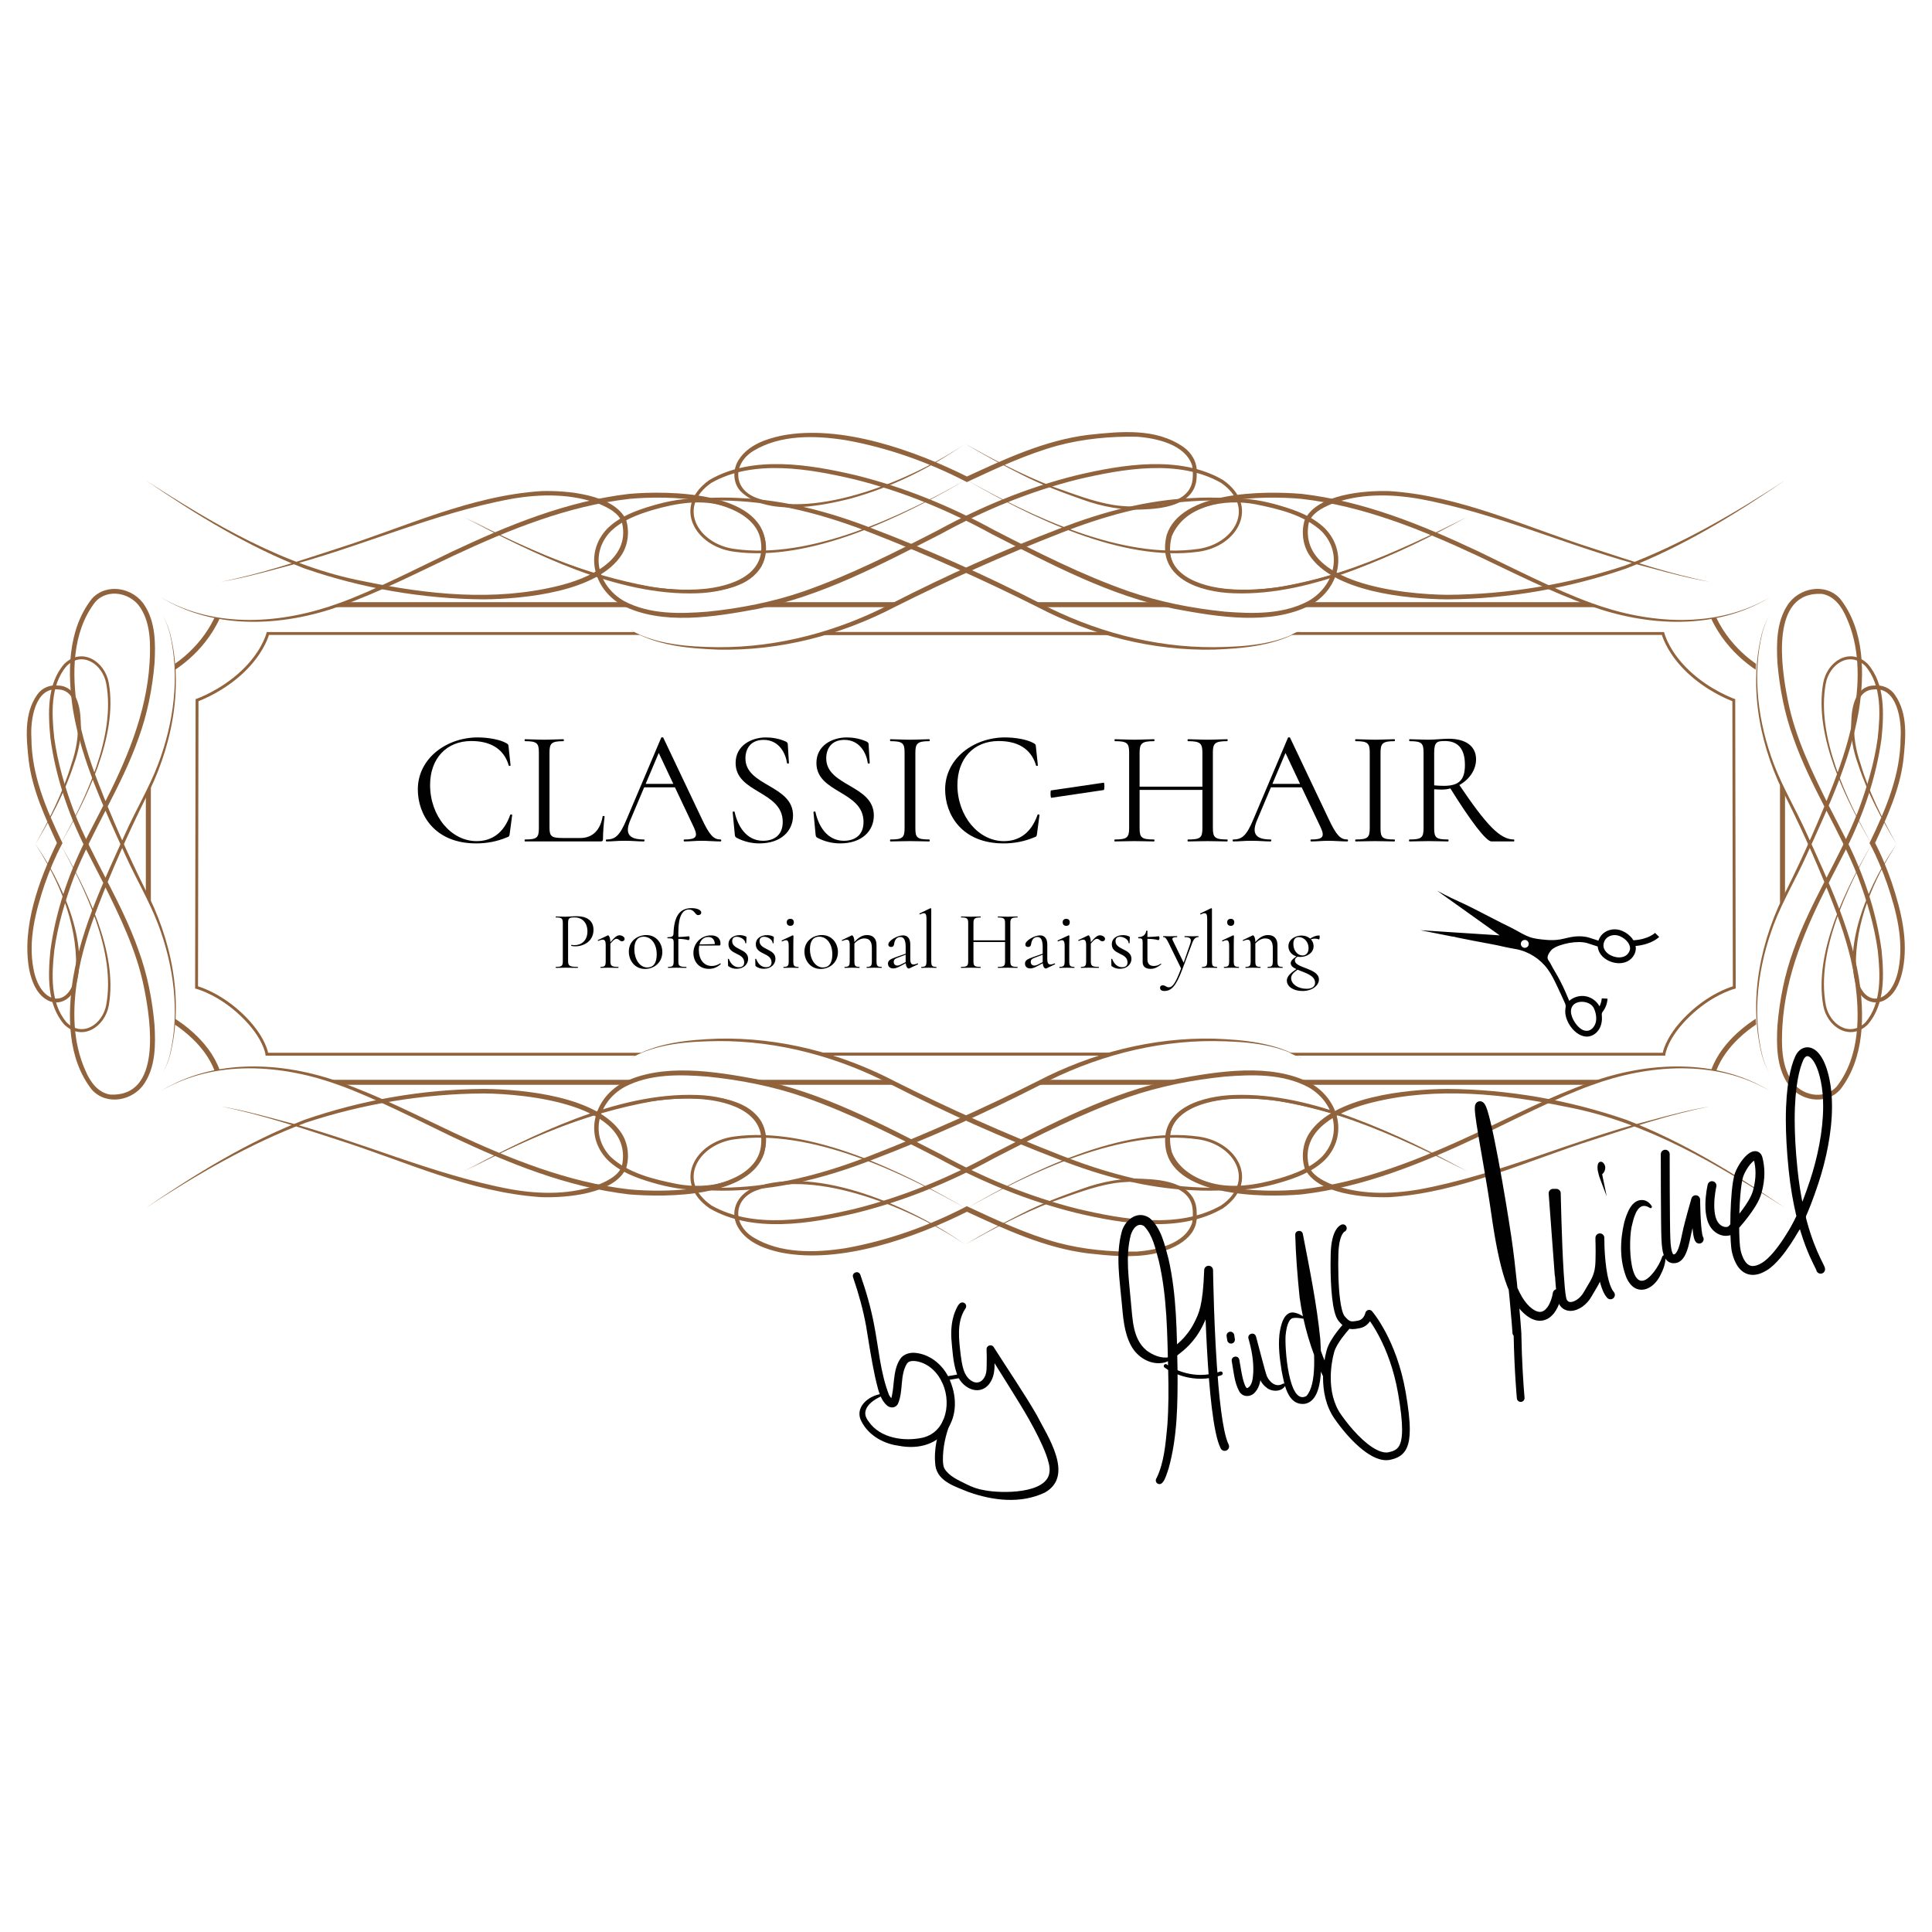 <?xml version="1.0" encoding="utf-8"?>
<!-- Generator: Adobe Illustrator 26.0.3, SVG Export Plug-In . SVG Version: 6.00 Build 0)  -->
<svg version="1.1" id="Layer_1" xmlns="http://www.w3.org/2000/svg" xmlns:xlink="http://www.w3.org/1999/xlink" x="0px" y="0px"
	 viewBox="0 0 1999.44 1999.44" style="enable-background:new 0 0 1999.44 1999.44;" xml:space="preserve">
<style type="text/css">
	.st0{fill:#91633C;}
	.st1{fill:#010102;}
</style>
<g>
	<path class="st0" d="M150.87,497.11c69.75,45.02,143.16,88.77,225.67,104.47c65.85,13.65,134.96,21.03,200.92,4.8
		c30.86-7.42,75.22-26.23,66.35-65.13c-2.92-9.93-13.65-15.44-22.76-19.35c-28.95-11.18-61.17-10.89-91.45-5.66
		c-82.25,15.06-158.85,51.17-239.85,71.62c-20.18,5.45-40.43,10.84-61.06,14.26c41-8.14,80.76-21.5,120.44-34.43
		c69.46-21.97,137.36-54.69,211.14-59.45c25.9-0.83,75.33,3.24,87.68,29.8c3.69,11.85,2.15,25.54-4.54,36.07
		c-24.58,38.29-100.85,45.8-142.98,46.16c-62.96-0.46-125.83-11.4-185.26-31.95C256.53,565.66,202.59,532.42,150.87,497.11z"/>
	<path class="st0" d="M651.82,651.64c27.46,15.71,60.4,17.75,91.38,18.14c62.89,0.34,124.92-16.65,180.46-45.71
		c56.18-28.75,113.77-54.52,172.75-76.99c44.05-17.2,90.59-29.7,138.09-31.68c46.95-2.5,96.59,4.89,135.81,32.34
		c-39.73-26.28-89.04-32.05-135.62-29.07c-47.08,2.81-92.85,15.66-136.6,32.83c-58.54,22.82-116.12,48.56-172.26,76.76
		c-56.09,29.26-119.28,45.45-182.64,44.05C712.05,671.09,678.96,668.14,651.82,651.64z"/>
	<path class="st0" d="M166.35,618.04c56.16,33.13,126.14,27.7,185.38,5.86c34.56-12.38,82.79-37.07,116.42-53.19
		c58.09-27.32,118.45-52.04,182.85-59.58c40.26-3.61,136.65-2.71,141.24,50.94c3.98,39.16-40.06,51.01-71.04,51.94
		c-83.02,2.89-169.7-41.54-241.81-79.09c70.85,35.18,161.35,79.09,241.57,75.11c28.34-1.24,70.61-11.7,66.69-47.61
		c-4.44-49.54-99.01-49.63-136.12-46.13c-63.42,7.15-123.88,31.62-181.46,58.47c-38.67,18.24-76.85,37.87-117.25,52.22
		C293,648.5,222.14,652.44,166.35,618.04z"/>
	<path class="st0" d="M1847.35,497.11c-51.72,35.31-105.66,68.55-164.31,91.22c-59.43,20.55-122.3,31.49-185.26,31.95
		c-42.13-0.37-118.35-7.85-142.98-46.16c-6.68-10.53-8.22-24.22-4.53-36.07c12.44-26.63,61.72-30.6,87.68-29.8
		c73.78,4.77,141.67,37.48,211.14,59.45c39.69,12.93,79.44,26.29,120.44,34.43c-20.63-3.42-40.88-8.81-61.06-14.26
		c-81-20.45-157.6-56.56-239.85-71.63c-30.28-5.24-62.5-5.53-91.45,5.66c-9.12,3.9-19.84,9.43-22.76,19.35
		c-12.39,63.16,99.93,74.03,143.41,74.31c62.14-0.32,125.09-10.74,184.1-30.3C1740.5,563.17,1795.03,531.35,1847.35,497.11z"/>
	<path class="st0" d="M1831.88,618.04c-55.82,34.4-126.65,30.46-186.47,8.93c-40.4-14.35-78.58-33.99-117.25-52.22
		c-57.58-26.85-118.04-51.32-181.46-58.47c-37.28-3.48-131.56-3.44-136.12,46.13c-3.89,35.93,38.34,46.36,66.69,47.61
		c80.19,3.99,170.71-39.92,241.57-75.11c-72,37.51-158.88,82.01-241.81,79.09c-35.47-1.03-80.71-15.82-69.64-60.28
		c14.65-45.52,100.37-45.92,139.84-42.59c64.4,7.54,124.76,32.26,182.85,59.58c33.66,16.19,81.64,40.73,116.42,53.19
		C1705.73,645.74,1775.73,651.18,1831.88,618.04z"/>
	<path class="st0" d="M999.35,458.87c-36.26,25.48-76.71,45.51-119.56,57.23c-32.59,8.24-87.07,18.31-113.34-7.69
		c-8.38-8.85-8.29-23.3-1.6-33.13c9.73-14.69,27.61-20.99,43.92-24.43c61.55-12,138.19,15.39,193.13,42.88l-2.35-0.05
		c40.49-18.73,81.84-38.04,126.58-43.62c33.05-3.49,70.06-7.59,98.82,12.71c8.52,6.03,14.15,15.84,13.59,26.56l-0.14,4.33
		c-0.87,27.34-31.09,32.51-52.8,33.42c-22.46,1.67-45.08-2.64-66.11-10.32c-21.04-7.44-42.01-15.25-61.89-25.43
		c-19.96-9.95-39.49-20.71-58.69-32.02c29.15,16.22,58.74,32.01,89.88,44.06c20.88,7.24,41.76,15.7,63.62,19.25
		c10.9,1.65,21.97,1.98,32.99,1.19c19.95-1.19,48.5-5.43,49.01-30.42c0.17-3.69,0.06-8.2-0.74-11.84
		c-7.13-21.64-36.97-28.17-57.3-29.59c-27.55-0.49-55.39,2.17-82.07,9.28c-32.02,8.9-62.43,23.08-92.5,37.11l-1.19,0.57l-1.16-0.62
		c-38.95-20.14-81.28-35.15-124.5-42.83c-31.63-4.93-67.26-5.84-95.35,11.22c-20.69,12.71-21.71,38.66,2.52,48.27
		C844.51,538.91,947.05,495.1,999.35,458.87z"/>
	<path class="st0" d="M1000.67,496.01c-67.18,39.19-161.91,85.88-241.16,74.94c-40.69-5.53-63.91-47-25.31-74.23
		c44.54-25.97,103.87-16.1,151.53-4.89c49.94,12.35,97.95,32.02,142.99,56.66c45.4,23.35,91.19,46.58,139.44,63.46
		c32.04,11.04,65.73,17.64,99.42,21.04c28.99,2.31,59.99,3.03,86.26-10.88c26.65-14.99,36.56-48.69,14.16-72.06
		c-18.36-17.21-44.8-23.35-68.87-28.21c-31.21-5.76-72.65,0.72-86.41,33.01c-15.83,61.23,74.94,59.03,113.66,52.28
		c67.15-12.16,131.24-38.68,190.7-71.78c-66.32,37.87-164.39,81.17-241.58,77.68c-22.85-1.5-50.87-5.33-63.7-26.92
		c-10.08-18.58-3.25-41.24,13.26-53.55c28.28-22.44,67.49-18.92,99.97-9.19c16.63,4.88,33.47,11.09,46.22,23.51
		c24.52,25.44,14.26,62.83-15.04,79.36c-41.26,21.37-96.07,12.14-139.99,4c-67.49-13.42-128.93-46.54-189.73-77.46
		c-44.83-24.65-92.2-44.19-141.86-56.6c-46.78-11.02-104.85-21.29-148.45,3.56c-36.08,24.86-13.99,63.12,23.84,68.36
		C838.84,579.25,933.23,534.28,1000.67,496.01z"/>
	<path class="st0" d="M999.25,496.01c67.53,38.29,161.71,83.22,240.62,72.09c37.41-5.2,60.23-43.08,23.84-68.36
		c-43.62-24.87-101.69-14.56-148.45-3.56c-49.66,12.42-97.02,31.95-141.86,56.61c-60.79,30.91-122.24,64.04-189.73,77.46
		c-44.01,8.15-98.62,17.38-139.99-4c-29.21-16.48-39.64-53.88-15.04-79.36c12.75-12.42,29.6-18.63,46.22-23.51
		c32.47-9.72,71.69-13.24,99.97,9.2c16.53,12.32,23.32,34.98,13.25,53.55c-12.83,21.59-40.83,25.42-63.69,26.92
		c-77.15,3.49-175.19-39.78-241.58-77.68c59.45,33.09,123.56,59.62,190.7,71.78c38.57,6.76,129.56,8.95,113.66-52.28
		c-5.9-15.6-21.26-25.78-36.68-30.79c-24.18-7.74-50.42-3.42-74.4,3.55c-15.84,4.66-32.32,10.8-44.2,22.44
		c-22.32,23.34-12.58,57.03,14.17,72.06c26.28,13.91,57.28,13.19,86.26,10.88c33.69-3.41,67.38-10,99.41-21.04
		c48.25-16.88,94.04-40.11,139.44-63.46c45.04-24.64,93.05-44.31,142.99-56.66c47.66-11.22,107.04-21.06,151.54,4.89
		c38.33,26.74,15.7,68.76-25.31,74.23C1161.28,581.91,1066.34,535.18,999.25,496.01z"/>
	<path class="st0" d="M1347.76,651.64c-27.13,16.5-60.25,19.45-91.35,20.66c-63.37,1.4-126.56-14.79-182.64-44.05
		c-56.14-28.21-113.72-53.95-172.26-76.76c-43.75-17.16-89.52-30.02-136.6-32.83c-46.58-2.98-95.89,2.79-135.62,29.07
		c39.22-27.46,88.86-34.84,135.81-32.34c47.51,1.98,94.05,14.48,138.09,31.68c58.97,22.47,116.57,48.24,172.75,76.99
		c55.54,29.06,117.58,46.05,180.46,45.71C1287.37,669.4,1320.29,667.35,1347.76,651.64z"/>
	<path class="st0" d="M36.43,873.35c26.68,37.69,57.28,103.4,41.05,149.55c-4.54,12.49-18.5,19.01-30.21,11.1
		c-10.22-6.72-14.64-19.13-17.02-30.4c-8.03-43.92,10.08-93.26,29.25-132.39l-0.05,2.35c-12.81-27.73-26-56.02-29.78-86.68
		c-2.39-22.78-5.16-48.16,8.86-67.98c4.72-6.95,13.29-10.53,21.69-9.4c18.85,0.51,22.83,21.69,23.29,36.65
		c1.11,15.38-1.88,30.93-7.18,45.3c-9.49,29.05-24.16,56.07-39.6,82.19c14.74-26.61,28.55-53.82,37.19-83.01
		c4.94-14.29,7.63-29.18,6.32-44.28c-0.9-13.39-3.54-32.52-20.29-32.86c-24-2.41-28.68,32.44-27.44,50.28
		c0.11,38.19,15.3,73.69,31.6,107.55l0.57,1.19l-0.62,1.16c-7.03,13.15-12.74,27.15-17.74,41.29
		c-9.46,28.02-17.33,58.23-11.68,87.76c7.7,41.39,42.67,41.51,44.1-2.73C79.5,954.77,60.89,910.7,36.43,873.35z"/>
	<path class="st0" d="M61.78,872.44c27.11,46.69,60.58,113.04,50.8,168.19c-4.03,22.14-27.43,37.63-46.07,19.69
		c-18.15-20.8-16.85-51.44-14.28-77.23c5.46-39.58,18.33-77.9,36.21-113.49l18.11-35.25c23.95-46.68,45.13-95.79,48.27-148.75
		c1-19.01,1.21-39.62-9.16-56.07c-9.73-16.01-34.08-21.25-47.18-6.41C74.4,654.35,74.34,697.6,80.19,735.19
		c4.16,25.94,12.26,51.03,21.75,75.62c14.27,36.88,30.3,73.18,47.88,108.62c27.59,52.29,40.82,114.98,26.08,173.05
		c-1.92,6.31-4.18,12.63-7.86,18.13c3.59-5.56,5.74-11.9,7.55-18.22c10.83-44.85,4.21-93.02-11.92-135.77
		c-9.39-24.67-23.11-47.46-33.88-71.54c-21.7-48.14-45.05-96.68-54.03-149.16c-6.16-38.62-6.08-83.74,19.18-116.11
		c15.25-17.15,43.35-11.72,54.87,6.92c11.22,17.49,11.21,39.39,10.17,59.23c-2.27,26.57-7.43,52.93-16.61,77.99
		c-17.5,50.1-47.56,94.68-66.81,143.72c-9.23,24.58-16.8,49.96-20.38,75.93c-2.68,24.77-4.33,54.3,12.65,74.42
		c16.66,16.28,37.37,1.86,41.11-18.03C119.96,985.17,88.13,919.57,61.78,872.44z"/>
	<path class="st0" d="M61.78,874.95c26.32-47.06,58.19-112.79,48.15-167.54c-3.68-19.72-24.46-34.41-41.12-18.03
		c-16.99,20.11-15.32,49.66-12.65,74.42c3.58,25.97,11.15,51.34,20.39,75.93c19.25,49.04,49.31,93.62,66.81,143.72
		c9.19,25.05,14.34,51.41,16.62,77.99c1.04,19.85,1.05,41.73-10.17,59.23c-11.51,18.56-39.61,24.15-54.87,6.92
		c-25.26-32.36-25.33-77.5-19.18-116.11c8.98-52.48,32.33-101.02,54.03-149.16c10.77-24.08,24.49-46.87,33.88-71.54
		c16.13-42.75,22.75-90.92,11.92-135.77c-1.81-6.32-3.96-12.66-7.55-18.22c3.68,5.51,5.94,11.82,7.86,18.13
		c14.74,58.07,1.5,120.76-26.08,173.05c-17.58,35.44-33.6,71.74-47.88,108.62c-9.48,24.59-17.59,49.68-21.75,75.62
		c-5.26,32.14-5.21,66.03,8.33,95.98c4.83,11.4,12.82,22.69,25.69,24.62c53.46,2.43,41.92-75.69,35.02-109.88
		c-7.59-38.87-25.23-74.56-42.7-109.88L88.43,877.8c-17.88-35.6-30.75-73.91-36.21-113.49c-2.57-25.81-3.86-56.42,14.28-77.23
		c18.45-17.86,42.11-2.54,46.07,19.69C122.34,761.97,88.92,828.19,61.78,874.95z"/>
	<path class="st0" d="M1963.01,873.35c-24.46,37.36-43.08,81.43-42.31,126.64c1.3,43.72,36.19,44.62,44.1,2.73
		c5.65-29.53-2.21-59.74-11.68-87.76c-5-14.14-10.71-28.14-17.74-41.29l-0.62-1.16l0.57-1.19c16.3-33.85,31.49-69.36,31.6-107.55
		c1.25-17.87-3.49-52.7-27.44-50.28c-16.76,0.36-19.39,19.47-20.29,32.86c-1.32,15.11,1.38,30,6.32,44.28
		c8.65,29.19,22.45,56.4,37.19,83.01c-15.45-26.13-30.11-53.15-39.6-82.19c-5.3-14.37-8.29-29.92-7.18-45.3
		c0.46-14.93,4.46-36.18,23.29-36.65c8.39-1.1,16.97,2.42,21.69,9.4c14.02,19.82,11.25,45.2,8.87,67.98
		c-3.79,30.66-16.98,58.95-29.78,86.68l-0.05-2.35c7.17,13.59,12.84,27.74,17.86,42.13c9.57,28.83,17.4,59.75,11.39,90.25
		c-2.38,11.27-6.79,23.67-17.02,30.4c-11.7,7.81-25.62,1.53-30.21-11.1C1905.71,976.89,1936.36,910.94,1963.01,873.35z"/>
	<path class="st0" d="M1937.66,872.44c-26.32,47.06-58.19,112.79-48.15,167.54c3.68,19.72,24.46,34.41,41.12,18.03
		c16.99-20.11,15.32-49.66,12.65-74.42c-3.58-25.97-11.15-51.34-20.39-75.93c-19.25-49.04-49.31-93.62-66.81-143.72
		c-9.19-25.05-14.34-51.42-16.62-77.99c-1.04-19.85-1.05-41.73,10.16-59.23c11.51-18.56,39.61-24.15,54.87-6.92
		c25.26,32.36,25.33,77.5,19.18,116.11c-8.98,52.48-32.33,101.02-54.03,149.16c-10.77,24.07-24.49,46.87-33.88,71.54
		c-16.13,42.75-22.75,90.92-11.92,135.77c1.81,6.32,3.96,12.66,7.55,18.22c-3.68-5.51-5.94-11.82-7.85-18.13
		c-14.74-58.07-1.5-120.76,26.08-173.05c17.58-35.44,33.6-71.74,47.88-108.62c9.48-24.59,17.59-49.68,21.75-75.62
		c5.26-32.13,5.21-66.03-8.33-95.98c-4.83-11.4-12.82-22.69-25.69-24.62c-53.46-2.43-41.92,75.69-35.03,109.88
		c7.59,38.87,25.23,74.56,42.7,109.88l18.11,35.25c17.88,35.6,30.75,73.91,36.21,113.49c2.57,25.81,3.86,56.42-14.28,77.23
		c-18.45,17.86-42.11,2.54-46.07-19.69C1877.1,985.42,1910.52,919.21,1937.66,872.44z"/>
	<path class="st0" d="M1937.66,874.95c-27.11-46.69-60.58-113.04-50.8-168.19c4.03-22.14,27.43-37.63,46.07-19.69
		c18.15,20.8,16.85,51.44,14.28,77.23c-5.46,39.58-18.33,77.9-36.21,113.49l-18.11,35.25c-23.95,46.68-45.13,95.79-48.27,148.75
		c-1.01,19.01-1.21,39.62,9.16,56.07c9.73,16.01,34.08,21.25,47.18,6.41c24.07-31.23,24.12-74.48,18.28-112.06
		c-4.15-25.94-12.26-51.03-21.75-75.62c-14.27-36.88-30.3-73.18-47.88-108.62c-27.59-52.29-40.82-114.98-26.08-173.05
		c1.92-6.31,4.18-12.63,7.86-18.13c-3.59,5.56-5.74,11.9-7.55,18.22c-10.83,44.85-4.21,93.02,11.92,135.77
		c9.39,24.67,23.11,47.46,33.88,71.54c21.7,48.14,45.05,96.68,54.03,149.16c6.16,38.62,6.08,83.75-19.18,116.11
		c-15.25,17.15-43.35,11.72-54.87-6.92c-11.22-17.49-11.21-39.39-10.16-59.23c2.27-26.57,7.43-52.93,16.61-77.99
		c17.5-50.1,47.56-94.68,66.81-143.72c9.23-24.58,16.8-49.96,20.38-75.93c2.68-24.77,4.33-54.3-12.65-74.42
		c-16.66-16.28-37.37-1.86-41.11,18.03C1879.48,762.22,1911.31,827.82,1937.66,874.95z"/>
	<path class="st0" d="M150.87,1250.09c51.72-35.31,105.66-68.55,164.31-91.22c59.43-20.55,122.3-31.49,185.26-31.95
		c42.13,0.37,118.35,7.85,142.98,46.16c6.68,10.53,8.22,24.22,4.53,36.07c-12.44,26.63-61.72,30.59-87.68,29.8
		c-73.78-4.77-141.67-37.48-211.14-59.45c-39.69-12.93-79.44-26.29-120.44-34.43c20.63,3.42,40.88,8.81,61.06,14.25
		c81,20.45,157.6,56.56,239.85,71.63c30.28,5.24,62.5,5.53,91.45-5.66c9.12-3.9,19.84-9.43,22.76-19.35
		c12.39-63.16-99.93-74.02-143.41-74.31c-62.14,0.32-125.09,10.74-184.1,30.3C257.72,1184.03,203.19,1215.85,150.87,1250.09z"/>
	<path class="st0" d="M166.35,1129.16c55.82-34.4,126.65-30.46,186.47-8.93c40.4,14.35,78.58,33.99,117.25,52.22
		c57.58,26.85,118.04,51.32,181.46,58.47c37.28,3.48,131.56,3.44,136.12-46.13c3.9-35.93-38.34-46.37-66.69-47.61
		c-80.19-3.99-170.71,39.92-241.57,75.11c72-37.51,158.88-82.01,241.81-79.09c35.47,1.03,80.71,15.82,69.64,60.29
		c-14.65,45.52-100.37,45.92-139.84,42.59c-64.4-7.54-124.76-32.26-182.85-59.58c-33.66-16.19-81.64-40.73-116.42-53.19
		C292.5,1101.46,222.49,1096.03,166.35,1129.16z"/>
	<path class="st0" d="M1847.35,1250.09c-69.75-45.02-143.16-88.77-225.67-104.47c-65.85-13.65-134.96-21.03-200.92-4.8
		c-30.86,7.42-75.22,26.23-66.35,65.13c2.92,9.93,13.65,15.44,22.76,19.35c28.95,11.18,61.17,10.89,91.45,5.66
		c82.25-15.06,158.85-51.17,239.85-71.62c20.18-5.45,40.43-10.84,61.06-14.26c-41,8.14-80.76,21.5-120.44,34.43
		c-69.46,21.97-137.36,54.69-211.14,59.45c-25.9,0.82-75.33-3.24-87.68-29.8c-3.69-11.85-2.14-25.54,4.54-36.07
		c24.58-38.29,100.85-45.8,142.97-46.16c62.96,0.46,125.83,11.4,185.26,31.95C1741.69,1181.54,1795.63,1214.78,1847.35,1250.09z"/>
	<path class="st0" d="M1831.88,1129.16c-56.16-33.13-126.14-27.7-185.38-5.86c-34.56,12.38-82.79,37.07-116.42,53.19
		c-58.09,27.32-118.45,52.04-182.85,59.58c-40.26,3.61-136.65,2.71-141.24-50.94c-3.98-39.16,40.06-51.01,71.04-51.94
		c83.02-2.89,169.7,41.54,241.81,79.09c-70.85-35.18-161.35-79.09-241.57-75.11c-28.34,1.24-70.61,11.7-66.69,47.62
		c4.44,49.53,99.01,49.63,136.12,46.13c63.42-7.15,123.88-31.62,181.46-58.47c38.67-18.24,76.85-37.87,117.25-52.22
		C1705.22,1098.7,1776.08,1094.76,1831.88,1129.16z"/>
	<path class="st0" d="M999.35,1288.33c-52.3-36.21-154.79-80.04-217.23-56.07c-23.99,9.5-23.44,35.43-2.52,48.27
		c28.08,17.06,63.73,16.14,95.35,11.22c43.22-7.68,85.55-22.7,124.5-42.83l1.16-0.62l1.19,0.57c30.07,14.03,60.48,28.21,92.5,37.11
		c26.67,7.1,54.52,9.77,82.07,9.27c20.45-1.45,50.09-7.92,57.31-29.59c0.8-3.65,0.92-8.13,0.74-11.84
		c-0.54-25-29.06-29.22-49.01-30.42c-11.02-0.79-22.09-0.46-32.99,1.19c-21.87,3.55-42.75,12.01-63.62,19.25
		c-31.13,12.05-60.72,27.84-89.88,44.06c19.2-11.31,38.73-22.07,58.69-32.02c19.87-10.18,40.85-17.99,61.89-25.43
		c21.03-7.68,43.65-11.99,66.11-10.32c21.66,0.9,52,6.11,52.8,33.42l0.14,4.33c1.04,24.15-25.21,35.56-45.07,39.74
		c-22.19,4.28-45.06,1.96-67.35-0.47c-44.74-5.58-86.09-24.89-126.58-43.62l2.35-0.05c-54.91,27.48-131.59,54.89-193.13,42.89
		c-16.32-3.44-34.19-9.75-43.92-24.43c-11.14-16.92-2.32-36.12,15.8-42.95C845.5,1204.9,946.08,1250.22,999.35,1288.33z"/>
	<path class="st0" d="M1000.67,1251.19c-67.53-38.29-161.71-83.22-240.62-72.09c-37.41,5.2-60.23,43.08-23.84,68.36
		c43.62,24.87,101.69,14.56,148.45,3.56c49.66-12.42,97.02-31.95,141.86-56.61c60.79-30.91,122.24-64.04,189.73-77.46
		c44.01-8.15,98.62-17.38,139.99,4c29.21,16.48,39.63,53.88,15.04,79.36c-12.75,12.42-29.6,18.63-46.22,23.51
		c-32.47,9.72-71.69,13.25-99.97-9.2c-16.53-12.32-23.32-34.98-13.25-53.55c12.83-21.59,40.83-25.42,63.69-26.92
		c77.15-3.49,175.19,39.78,241.58,77.68c-59.45-33.09-123.56-59.62-190.7-71.78c-38.57-6.76-129.56-8.95-113.66,52.28
		c5.9,15.6,21.26,25.78,36.68,30.79c24.18,7.74,50.42,3.42,74.41-3.55c15.84-4.66,32.32-10.8,44.19-22.44
		c22.32-23.34,12.58-57.03-14.17-72.06c-26.28-13.91-57.28-13.19-86.26-10.88c-33.69,3.41-67.38,10-99.41,21.04
		c-48.25,16.88-94.04,40.11-139.44,63.46c-45.04,24.64-93.05,44.31-142.99,56.66c-47.66,11.22-107.04,21.06-151.53-4.89
		c-38.33-26.74-15.7-68.75,25.31-74.23C838.64,1165.29,933.58,1212.02,1000.67,1251.19z"/>
	<path class="st0" d="M999.25,1251.19c67.18-39.19,161.91-85.88,241.16-74.94c40.66,5.51,63.92,47.01,25.31,74.23
		c-44.54,25.97-103.87,16.1-151.54,4.89c-49.94-12.35-97.95-32.02-142.99-56.66c-45.4-23.35-91.19-46.58-139.44-63.46
		c-32.04-11.04-65.73-17.64-99.41-21.04c-28.99-2.31-59.99-3.03-86.26,10.88c-26.65,14.98-36.56,48.69-14.16,72.06
		c18.36,17.21,44.8,23.35,68.87,28.21c31.21,5.76,72.65-0.72,86.41-33.01c15.83-61.23-74.94-59.03-113.66-52.28
		c-67.15,12.16-131.24,38.68-190.7,71.78c66.32-37.87,164.39-81.17,241.58-77.68c22.85,1.5,50.87,5.33,63.7,26.92
		c10.08,18.58,3.25,41.24-13.26,53.55c-28.28,22.44-67.49,18.92-99.97,9.2c-16.63-4.88-33.47-11.09-46.22-23.51
		c-24.52-25.44-14.26-62.83,15.04-79.36c41.26-21.37,96.07-12.14,139.99-4c67.49,13.42,128.93,46.54,189.73,77.46
		c44.83,24.65,92.2,44.19,141.86,56.6c46.78,11.02,104.85,21.29,148.45-3.56c36.08-24.87,13.99-63.12-23.84-68.36
		C1161.08,1167.95,1066.7,1212.92,999.25,1251.19z"/>
	<path class="st0" d="M1347.76,1095.56c-27.46-15.71-60.4-17.75-91.38-18.14c-62.89-0.34-124.92,16.65-180.46,45.71
		c-56.18,28.75-113.78,54.52-172.75,76.99c-44.05,17.2-90.59,29.7-138.09,31.68c-46.95,2.5-96.59-4.89-135.81-32.34
		c39.73,26.28,89.04,32.05,135.62,29.07c47.08-2.81,92.85-15.66,136.6-32.83c58.54-22.82,116.12-48.56,172.26-76.76
		c56.09-29.26,119.28-45.45,182.64-44.05C1287.52,1076.11,1320.62,1079.06,1347.76,1095.56z"/>
	<path class="st0" d="M651.82,1095.56c27.13-16.5,60.25-19.45,91.35-20.66c63.37-1.4,126.56,14.79,182.64,44.05
		c56.14,28.21,113.72,53.95,172.26,76.76c43.75,17.16,89.52,30.02,136.6,32.82c46.58,2.98,95.9-2.79,135.62-29.07
		c-39.22,27.46-88.86,34.84-135.81,32.34c-47.51-1.98-94.05-14.48-138.09-31.68c-58.97-22.47-116.57-48.24-172.75-76.99
		c-55.54-29.06-117.58-46.05-180.46-45.71C712.21,1077.8,679.29,1079.85,651.82,1095.56z"/>
	<path class="st0" d="M171.56,1054.53L171.56,1054.53L171.56,1054.53L171.56,1054.53z M222.01,639.31
		c-8.13,16.98-19.52,29.85-29.74,38.82c-4.1,3.6-7.94,6.52-11.34,8.9c0.18,2.33,0.29,4.33,0.36,6.06c4.07-2.72,9.06-6.38,14.4-11.06
		c10.88-9.55,23.11-23.42,31.65-41.89C225.34,639.87,223.51,639.57,222.01,639.31z M150.93,924.65c1.58,3.07,3.43,6.77,5.19,10.46
		V811.89c-1.92,4.07-3.73,7.76-5.19,10.65V924.65z M227.26,1107.21c-5.69-15.79-16.39-28.56-26.64-37.99
		c-7.38-6.78-14.36-11.68-19.41-14.92c-0.12,1.95-0.26,4-0.41,5.93c5.24,3.52,11.95,8.51,18.77,15.12
		c8.89,8.62,17.57,19.68,22.5,32.79C223.66,1107.86,225.55,1107.51,227.26,1107.21z M929.8,623.19H801.68
		c-7.19,1.76-15.76,3.89-20.95,5.19h139.61L929.8,623.19z M343.75,628.37h310.23c-3.44-1.66-6.7-3.46-9.61-5.19H358.09
		C353.21,625.05,348.23,626.83,343.75,628.37z M917.95,1117.5H776.98c6.18,1.58,13.94,3.57,20.18,5.19h130.9
		C925.04,1121.13,921.48,1119.31,917.95,1117.5z M355.58,1122.69h292.66c3.32-1.8,6.76-3.62,9.9-5.19H340.15
		C344.65,1118.91,349.96,1120.65,355.58,1122.69z M663.8,1089.53H277.47c-0.95-4.52-5.57-20.39-26.08-40.04
		c-21.08-20.2-41.52-27.25-46.46-28.73l0.49-295.12c4.81-1.82,26.66-10.71,46.29-29.13c19.13-17.97,25.28-34.95,26.63-39.39h384.11
		c-2.36-1.06-4.49-2.12-6.2-2.99H276.04l-0.28,1.14l-0.05,0.18c-0.54,2-5.78,19.83-26.05,38.87
		c-10.81,10.16-22.39,17.39-31.26,22.07c-4.43,2.34-8.19,4.04-10.83,5.16c-1.32,0.56-2.36,0.97-3.07,1.24
		c-0.71,0.27-1.07,0.39-1.07,0.39l-1,0.35l0,1.06c0,0.01-0.01,4.65-0.02,12.77c-0.1,56.9-0.48,284.51-0.48,284.51l0,1.17l1.13,0.29
		l0.23,0.06c2.46,0.68,23.88,7.03,46.02,28.25c11.81,11.32,18.17,21.28,21.57,28.38c1.7,3.55,2.67,6.37,3.2,8.3
		c0.27,0.96,0.43,1.7,0.52,2.18l0.09,0.54l0.02,0.15l0.15,1.33h382.67C659.3,1091.63,661.44,1090.58,663.8,1089.53z M1141.13,654.13
		H853.58l-8.33,2.99h306.5C1148.44,656.2,1144.8,655.17,1141.13,654.13z M1156.25,1089.53H844.92l7.98,2.99h293.67L1156.25,1089.53z
		"/>
	<path class="st0" d="M1826.69,1054.53L1826.69,1054.53L1826.69,1054.53L1826.69,1054.53z M1770.9,640.14
		c8.54,18.47,20.78,32.33,31.66,41.89c5.34,4.69,10.32,8.34,14.4,11.06c0.07-1.73,0.18-3.73,0.36-6.06
		c-3.39-2.38-7.24-5.3-11.34-8.9c-10.22-8.97-21.61-21.85-29.74-38.82C1774.74,639.57,1772.9,639.87,1770.9,640.14z M1847.32,822.54
		c-1.46-2.9-3.27-6.58-5.19-10.65v123.22c1.76-3.69,3.61-7.39,5.19-10.46V822.54z M1776.18,1108.15
		c4.93-13.11,13.61-24.17,22.5-32.79c6.82-6.61,13.53-11.6,18.77-15.12c-0.15-1.93-0.29-3.99-0.41-5.93
		c-5.05,3.24-12.04,8.14-19.41,14.92c-10.25,9.43-20.95,22.2-26.64,37.99C1772.7,1107.51,1774.59,1107.86,1776.18,1108.15z
		 M1077.9,628.37h139.61c-5.18-1.29-13.75-3.42-20.95-5.19h-128.12L1077.9,628.37z M1640.16,623.19h-286.28
		c-2.92,1.72-6.18,3.52-9.61,5.19h310.23C1650.02,626.83,1645.04,625.05,1640.16,623.19z M1070.19,1122.69h130.9
		c6.24-1.62,14-3.61,20.18-5.19H1080.3C1076.77,1119.31,1073.21,1121.13,1070.19,1122.69z M1658.1,1117.5h-317.99
		c3.14,1.56,6.59,3.38,9.9,5.19h292.66C1648.29,1120.65,1653.59,1118.91,1658.1,1117.5z M1340.7,1092.52h382.67l0.15-1.33l0.02-0.15
		l0.09-0.54c0.09-0.49,0.26-1.22,0.52-2.18c0.54-1.92,1.5-4.75,3.2-8.3c3.4-7.09,9.76-17.05,21.57-28.38
		c22.14-21.22,43.56-27.57,46.02-28.25l0.23-0.06l1.13-0.29l0-1.17c0,0-0.38-227.61-0.48-284.51c-0.01-8.13-0.02-12.76-0.02-12.77
		l0-1.06l-1-0.35c0,0-0.36-0.12-1.07-0.39c-0.71-0.27-1.75-0.68-3.07-1.24c-2.64-1.11-6.39-2.82-10.83-5.16
		c-8.87-4.68-20.45-11.91-31.26-22.07c-20.27-19.04-25.51-36.87-26.05-38.87l-0.05-0.18l-0.28-1.14H1342
		c-1.71,0.88-3.84,1.93-6.2,2.99h384.11c1.35,4.44,7.5,21.42,26.63,39.39c19.63,18.43,41.48,27.31,46.29,29.13l0.49,295.12
		c-4.94,1.49-25.38,8.53-46.46,28.73c-20.51,19.65-25.13,35.52-26.08,40.04h-386.33C1336.81,1090.58,1338.95,1091.63,1340.7,1092.52
		z M846.5,657.12H1153l-8.33-2.99H857.12C853.45,655.17,849.81,656.2,846.5,657.12z M851.68,1092.52h293.67l7.98-2.99H842
		L851.68,1092.52z"/>
	<path class="st1" d="M1040.08,763.16c-32.16,0-61.95,21.67-61.95,53.83c0,26.07,17.27,55.86,60.43,55.86
		c10.66,0,21.33-1.86,32.16-6.43c2.03-0.68,2.2-1.18,2.54-3.89l2.54-19.13c0-0.51-1.86-0.85-2.03-0.17
		c-6.6,18.96-19.13,27.25-34.87,27.25c-26.24,0-48.07-25.9-48.07-58.06c0-27.25,16.76-45.53,42.66-45.53
		c18.79,0,33.51,7.28,38.76,25.39c0.17,0.68,1.86,0.34,1.86-0.17l-2.03-19.13c-0.17-2.37-0.34-2.71-2.37-3.89
		C1062.93,765.19,1050.4,763.16,1040.08,763.16z M947.32,857.1v-78.03c0-9.65,2.03-12.02,14.39-12.02c0.68,0,0.68-2.03,0-2.03
		c-5.25,0-12.02,0.51-20.14,0.51c-7.45,0-14.56-0.51-19.97-0.51c-0.68,0-0.68,2.03,0,2.03c12.36,0,14.56,2.03,14.56,11.68v78.37
		c0,9.82-2.2,11.68-14.56,11.68c-0.68,0-0.68,2.03,0,2.03c5.42,0,12.53-0.34,19.97-0.34c8.12,0,14.72,0.34,20.14,0.34
		c0.68,0,0.68-2.03,0-2.03C949.18,868.78,947.32,866.92,947.32,857.1z M855.07,784.83c0-9.82,5.25-19.13,18.79-19.13
		c16.59,0,23.02,14.9,24.2,23.87c0.17,1.01,2.03,0.85,2.03,0l-1.18-19.46c0-1.19-0.85-2.2-2.54-2.88
		c-6.6-2.88-13.71-4.06-19.97-4.06c-15.57,0-31.48,8.63-31.48,26.4c0,31.48,48.75,28.77,48.75,61.1c0,14.73-10.33,19.46-20.31,19.46
		c-17.94,0-26.57-16.25-29.45-29.79c-0.17-0.85-2.2-0.68-2.03,0.34l2.2,23.02c0.17,1.69,0.51,2.54,1.69,3.22
		c7.62,4.06,15.74,5.92,23.7,5.92c22.51,0,34.87-12.86,34.87-28.94C904.33,812.25,855.07,813.77,855.07,784.83z M771.45,784.83
		c0-9.82,5.25-19.13,18.79-19.13c16.59,0,23.02,14.9,24.2,23.87c0.17,1.01,2.03,0.85,2.03,0l-1.18-19.46c0-1.19-0.85-2.2-2.54-2.88
		c-6.6-2.88-13.71-4.06-19.97-4.06c-15.57,0-31.48,8.63-31.48,26.4c0,31.48,48.75,28.77,48.75,61.1c0,14.73-10.33,19.46-20.31,19.46
		c-17.94,0-26.57-16.25-29.45-29.79c-0.17-0.85-2.2-0.68-2.03,0.34l2.2,23.02c0.17,1.69,0.51,2.54,1.69,3.22
		c7.62,4.06,15.74,5.92,23.7,5.92c22.51,0,34.87-12.86,34.87-28.94C820.71,812.25,771.45,813.77,771.45,784.83z M668.2,811.23
		l13.54-31.99l15.07,31.99H668.2z M745.72,868.78c-7.11,0-11.34-4.23-19.3-21.16l-39.95-84.12c-0.17-0.68-2.03-0.51-2.2,0
		l-35.72,84.29c-6.94,16.76-11.68,20.99-20.82,20.99c-1.02,0-1.02,2.03,0,2.03c6.94,0,10.49-0.68,18.62-0.68
		c8.8,0,13.2,0.68,19.97,0.68c1.01,0,1.01-2.03,0-2.03c-14.9,0-19.97-5.59-14.22-19.46l14.56-34.53h31.82l19.63,41.47
		c4.57,9.82,2.2,12.53-9.82,12.53c-1.01,0-1.01,2.03,0,2.03c6.26,0,10.83-0.68,17.94-0.68c6.09,0,13.2,0.68,19.47,0.68
		C746.73,870.81,746.73,868.78,745.72,868.78z M568.67,778.9c0-9.65,2.03-11.85,14.39-11.85c0.68,0,0.68-2.03,0-2.03
		c-5.25,0-12.02,0.51-19.97,0.51c-7.45,0-14.39-0.51-19.8-0.51c-0.51,0-0.51,2.03,0,2.03c12.36,0,14.39,2.03,14.39,11.68v78.37
		c0,9.82-2.03,11.68-14.39,11.68c-0.51,0-0.51,2.03,0,2.03h78.2c2.03,0,2.54-0.68,2.54-2.54c0-7.28,0.85-16.93,1.69-23.19
		c0-0.68-2.03-0.85-2.03-0.34c-2.2,13.54-9.82,22.51-23.02,22.51h-18.28c-11.68,0-13.71-1.69-13.71-10.83V778.9z M494.36,763.16
		c-32.16,0-61.95,21.67-61.95,53.83c0,26.07,17.27,55.86,60.43,55.86c10.66,0,21.33-1.86,32.16-6.43c2.03-0.68,2.2-1.18,2.54-3.89
		l2.54-19.13c0-0.51-1.86-0.85-2.03-0.17c-6.6,18.96-19.13,27.25-34.87,27.25c-26.24,0-48.07-25.9-48.07-58.06
		c0-27.25,16.76-45.53,42.66-45.53c18.79,0,33.51,7.28,38.76,25.39c0.17,0.68,1.86,0.34,1.86-0.17l-2.03-19.13
		c-0.17-2.37-0.34-2.71-2.37-3.89C517.21,765.19,504.68,763.16,494.36,763.16z"/>
	<path class="st1" d="M1088,825.64l54.22-8.02c1.02-0.17,1.02-7.79,0-7.62l-54.56,8.02C1086.98,818.19,1086.98,825.81,1088,825.64z"
		/>
	<path class="st1" d="M1484.24,812.76v-33.68c0-11.17,2.88-12.19,11-12.19c11.85,0,20.82,6.09,20.82,24.71
		c0,15.74-6.26,21.67-21.84,21.67C1491.35,813.27,1487.29,813.1,1484.24,812.76z M1566.67,868.78c-14.22,0-28.1-14.56-56.36-56.36
		c10.16-5.59,17.27-15.57,17.27-26.57c0-13.2-9.99-21.33-28.61-21.33c-5.59,0-14.39,1.01-20.31,1.01c-7.45,0-14.39-0.51-19.8-0.51
		c-0.68,0-0.68,2.03,0,2.03c12.36,0,14.39,2.03,14.39,11.68v78.37c0,9.82-2.2,11.68-14.56,11.68c-0.68,0-0.68,2.03,0,2.03
		c5.42,0,12.53-0.34,19.97-0.34c7.78,0,14.56,0.34,19.97,0.34c0.68,0,0.68-2.03,0-2.03c-12.53,0-14.39-1.86-14.39-11.68v-40.29
		c2.2,0.17,5.25,0.34,7.62,0.34c3.22,0,6.26-0.34,9.14-1.19c21.16,34.02,37.07,54.84,42.49,54.84h23.19
		C1567.35,870.81,1567.35,868.78,1566.67,868.78z M1428.72,857.1v-78.03c0-9.65,2.03-12.02,14.39-12.02c0.68,0,0.68-2.03,0-2.03
		c-5.25,0-12.02,0.51-20.14,0.51c-7.45,0-14.56-0.51-19.97-0.51c-0.68,0-0.68,2.03,0,2.03c12.36,0,14.56,2.03,14.56,11.68v78.37
		c0,9.82-2.2,11.68-14.56,11.68c-0.68,0-0.68,2.03,0,2.03c5.42,0,12.53-0.34,19.97-0.34c8.12,0,14.72,0.34,20.14,0.34
		c0.68,0,0.68-2.03,0-2.03C1430.58,868.78,1428.72,866.92,1428.72,857.1z M1316.83,811.23l13.54-31.99l15.07,31.99H1316.83z
		 M1394.36,868.78c-7.11,0-11.34-4.23-19.3-21.16l-39.95-84.12c-0.17-0.68-2.03-0.51-2.2,0l-35.72,84.29
		c-6.94,16.76-11.68,20.99-20.82,20.99c-1.02,0-1.02,2.03,0,2.03c6.94,0,10.49-0.68,18.62-0.68c8.8,0,13.2,0.68,19.97,0.68
		c1.01,0,1.01-2.03,0-2.03c-14.9,0-19.97-5.59-14.22-19.46l14.56-34.53h31.82l19.63,41.47c4.57,9.82,2.2,12.53-9.82,12.53
		c-1.01,0-1.01,2.03,0,2.03c6.26,0,10.83-0.68,17.94-0.68c6.09,0,13.2,0.68,19.47,0.68
		C1395.37,870.81,1395.37,868.78,1394.36,868.78z M1270.11,868.78c-12.53,0-14.9-1.86-14.9-11.68v-78.37
		c0-9.65,2.37-11.68,14.9-11.68c0.51,0,0.51-2.03,0-2.03c-5.42,0-12.69,0.51-20.31,0.51c-8.12,0-14.89-0.51-20.31-0.51
		c-0.68,0-0.68,2.03,0,2.03c12.86,0,14.89,2.37,14.89,12.02v35.04h-65v-35.04c0-9.65,2.2-12.02,14.9-12.02c0.68,0,0.68-2.03,0-2.03
		c-5.42,0-12.36,0.51-20.48,0.51c-7.62,0-14.39-0.51-19.97-0.51c-0.51,0-0.51,2.03,0,2.03c12.53,0,14.72,2.03,14.72,11.68v78.37
		c0,9.82-2.37,11.68-14.89,11.68c-0.51,0-0.51,2.03,0,2.03c5.42,0,12.53-0.34,20.14-0.34c8.12,0,14.89,0.34,20.48,0.34
		c0.68,0,0.68-2.03,0-2.03c-12.86,0-14.9-1.86-14.9-11.68V817.5h65v39.61c0,9.82-2.03,11.68-14.89,11.68c-0.68,0-0.68,2.03,0,2.03
		c5.42,0,12.19-0.34,20.31-0.34c7.62,0,14.9,0.34,20.31,0.34C1270.62,870.81,1270.62,868.78,1270.11,868.78z"/>
	<path class="st1" d="M1360.98,1016.99c0,3.66-2.64,6.3-8.85,6.3c-8.94,0-15.92-4.94-15.92-10.98c0-2.9,1.62-5.28,6.64-8.77
		C1350.34,1006.77,1360.98,1009.32,1360.98,1016.99z M1348.12,988.8c-5.96,0-9.62-5.87-9.62-11.75c0-4.68,1.79-7.24,5.62-7.24
		c5.45,0,10.13,4.94,10.13,11.41C1354.25,986.93,1350.93,988.8,1348.12,988.8z M1365.32,968.11c-3.49,0-6.39,1.28-9.45,3.24
		c-2.21-1.96-5.36-3.15-8.94-3.15c-5.88,0-13.54,3.58-13.54,11.15c0,4.43,2.89,8.85,8.26,10.39c-4.77,3.32-5.87,5.19-5.87,7.15
		c0,2.64,2.47,4.51,5.87,6.05c-7.07,4.68-9.88,8.09-9.88,11.84c0,6.21,6.73,10.81,16.18,10.81c10.22,0,17.03-5.79,17.03-11.92
		c0-11.84-24.86-11.58-24.86-19.67c0-1.62,0.43-2.47,2.72-3.92c0.94,0.17,1.96,0.26,2.98,0.26c6.39,0,13.62-4,13.62-11.15
		c0-2.72-1.02-5.19-2.81-7.07c2.98-0.94,5.7-1.02,8.43,0.08C1365.66,972.45,1366.17,968.11,1365.32,968.11z M1327.42,1000.64
		c-4.51,0-5.36-1.02-5.36-5.87v-16.69c0-6.81-3.66-10.39-9.79-10.39c-4.6,0-8.77,2.3-13.11,7.24c0-4.94-1.79-7.32-2.72-6.9
		l-10.13,4.85c-0.51,0.17-0.09,1.11,0.42,0.85c5.79-2.38,7.58-1.45,7.58,4.26v16.78c0,4.85-0.94,5.87-5.36,5.87v1.02
		c2.04,0,4.85-0.17,7.83-0.17c2.89,0,5.7,0.17,7.75,0.17v-1.02c-4.51,0-5.36-1.02-5.36-5.87v-18.31c2.98-3.32,6.73-5.28,10.22-5.28
		c5.37,0,7.84,3.07,7.84,9.79v13.8c0,4.85-0.94,5.87-5.37,5.87v1.02c2.04,0,4.85-0.17,7.83-0.17c2.9,0,5.71,0.17,7.75,0.17V1000.64z
		 M1266.62,1001.66c2.13,0,4.85-0.17,7.83-0.17c2.98,0,5.7,0.17,7.75,0.17v-1.02c-4.51,0-5.37-1.02-5.37-5.87v-16.01
		c0-5.45,0.17-9.03,0.17-10.05c0-0.34-0.51-0.94-0.94-0.68l-11.07,5.19c-0.51,0.26-0.08,1.28,0.43,1.02
		c5.02-2.47,6.64-1.36,6.64,4.6v15.92c0,4.85-0.94,5.87-5.45,5.87V1001.66z M1273.77,958.15c2.3,0,3.58-1.36,3.58-3.75
		c0-2.13-1.28-3.49-3.58-3.49c-2.38,0-3.75,1.36-3.75,3.49C1270.03,956.79,1271.39,958.15,1273.77,958.15z M1243.97,1001.66
		c2.04,0,4.85-0.17,7.83-0.17c3.07,0,5.79,0.17,7.83,0.17v-1.02c-4.51,0-5.36-1.02-5.36-5.87v-54.15c0-0.34-0.51-0.94-0.94-0.68
		l-11.07,5.36c-0.51,0.17-0.08,1.19,0.43,1.02c5.11-2.47,6.64-1.45,6.64,4.51v43.94c0,4.85-0.94,5.87-5.36,5.87V1001.66z
		 M1240.29,968.79c-2.21,0-3.32,0.17-5.79,0.17c-3.92,0-5.88-0.17-8.6-0.17v1.02c6.05,0,7.58,1.7,5.88,6.81l-6.81,19.67
		l-11.32-23.16c-1.28-2.64,0.93-3.32,4.6-3.32v-1.02c-2.3,0-5.02,0.17-8.77,0.17c-1.79,0-3.83-0.17-5.7-0.17v1.02
		c2.13,0,3.15,1.11,5.62,6.05l12.94,26.4c-5.62,14.82-8.68,19.5-12.69,19.5c-2.81,0-3.24-2.05-6.47-2.05
		c-1.36,0-2.64,0.85-2.64,2.56c0,2.3,1.96,3.32,4.34,3.32c7.41,0,12.17-5.11,18.39-21.54l10.39-27.67c1.7-4.85,3.66-6.56,6.64-6.56
		V968.79z M1201.12,997.4c-1.62,1.19-3.92,2.3-6.9,2.3c-4.34,0-6.73-2.13-6.73-6.9v-21.2c4,0.09,7.58,0.34,11.49,1.36
		c0.42,0.09,0.94-1.19,0.94-2.13c0-1.11-0.34-1.87-0.6-1.87c-4.26,0.43-7.92,0.68-11.84,0.77v-6.3c0-0.42-1.28-0.42-1.28,0
		c-0.43,3.83-3.41,6.39-8,6.39c-0.42,0-0.42,1.19,0,1.19c3.83,0,4.34,0.6,4.34,4.68v20.01c0,5.36,4,6.98,8.17,6.98
		c3.66,0,6.73-1.28,10.9-4.51C1202.06,997.83,1201.46,997.06,1201.12,997.4z M1154.45,973.99c0-3.15,1.96-4.51,4.68-4.51
		c4,0,8.94,2.98,8.94,6.73h0.94c0-2.38,0.26-4.43,0.26-6.21c0-0.43-0.17-0.68-0.85-0.94c-2.13-0.94-4.09-1.28-6.22-1.28
		c-5.7,0-11.58,2.89-11.58,9.45c0,10.98,15.84,8.52,16.26,18.39c0.17,3.58-1.96,5.36-5.54,5.36c-4.6,0-8.26-2.98-10.39-8.68
		l-0.94,0.09l0.17,6.64c0,0.51,0.17,0.77,0.51,1.02c2.81,1.96,5.45,2.56,8.17,2.56c7.75,0,12.09-4.94,12.09-10.3
		C1170.97,981.65,1154.45,983.18,1154.45,973.99z M1138.35,967.94c-2.38,0-4.68,1.53-9.45,7.15c-0.17-5.28-1.79-7.49-2.72-7.07
		l-10.13,4.85c-0.51,0.17-0.09,1.11,0.42,0.85c5.79-2.47,7.58-1.45,7.58,4.26v16.78c0,4.85-0.94,5.87-5.36,5.87v1.02
		c2.04,0,4.85-0.17,7.83-0.17c3.92,0,7.58,0.17,10.73,0.17v-1.02c-7.15,0-8.35-1.02-8.35-5.87v-18.22c3.75-4.34,4.85-4.94,6.22-4.94
		c2.81,0,3.32,2.56,5.7,2.56c1.87,0,2.81-1.19,2.81-2.56C1143.63,969.56,1140.74,967.94,1138.35,967.94z M1096.37,1001.66
		c2.13,0,4.85-0.17,7.83-0.17s5.7,0.17,7.75,0.17v-1.02c-4.51,0-5.37-1.02-5.37-5.87v-16.01c0-5.45,0.17-9.03,0.17-10.05
		c0-0.34-0.51-0.94-0.94-0.68l-11.07,5.19c-0.51,0.26-0.08,1.28,0.43,1.02c5.02-2.47,6.64-1.36,6.64,4.6v15.92
		c0,4.85-0.94,5.87-5.45,5.87V1001.66z M1103.52,958.15c2.3,0,3.58-1.36,3.58-3.75c0-2.13-1.28-3.49-3.58-3.49
		c-2.38,0-3.75,1.36-3.75,3.49C1099.78,956.79,1101.14,958.15,1103.52,958.15z M1073.88,998.34c-1.11,0.51-2.3,0.94-3.4,0.94
		c-2.3,0-3.75-1.45-3.75-3.83c0-1.87,0.94-3.15,3.58-4.09l8.77-3.32v7.15v0.51L1073.88,998.34z M1091.34,997.06
		c-5.54,2.3-7.49,1.19-7.49-4.6v-15.07c0-6.47-3.15-9.37-7.49-9.37c-5.96,0-15.24,5.45-15.24,9.45c0,1.62,1.02,2.55,2.89,2.55
		c2.38,0,2.98-1.7,3.15-3.24c0.42-3.32,2.21-7.07,6.39-7.07c3.15,0,5.53,2.21,5.53,10.22v7.07l-10.22,3.58
		c-5.79,2.04-8.09,3.49-8.09,6.64c0,2.81,1.79,5.02,5.45,5.02c2.21,0,4.26-0.77,7.66-2.56l5.28-2.81c0.34,4.17,2.21,6.05,3.83,5.28
		l8.77-4.17C1092.19,997.74,1091.85,996.89,1091.34,997.06z M1053.09,1000.64c-6.3,0-7.49-0.94-7.49-5.87v-39.42
		c0-4.85,1.19-5.88,7.49-5.88v-1.02c-2.72,0-6.39,0.26-10.22,0.26c-4.09,0-7.49-0.26-10.22-0.26v1.02c6.47,0,7.49,1.19,7.49,6.05
		v17.63h-32.7v-17.63c0-4.85,1.11-6.05,7.49-6.05v-1.02c-2.72,0-6.22,0.26-10.3,0.26c-3.83,0-7.24-0.26-10.05-0.26v1.02
		c6.3,0,7.41,1.02,7.41,5.88v39.42c0,4.94-1.19,5.87-7.49,5.87v1.02c2.72,0,6.3-0.17,10.13-0.17c4.09,0,7.49,0.17,10.3,0.17v-1.02
		c-6.47,0-7.49-0.94-7.49-5.87v-19.92h32.7v19.92c0,4.94-1.02,5.87-7.49,5.87v1.02c2.72,0,6.13-0.17,10.22-0.17
		c3.83,0,7.49,0.17,10.22,0.17V1000.64z M953.46,1001.66c2.04,0,4.85-0.17,7.83-0.17c3.07,0,5.79,0.17,7.83,0.17v-1.02
		c-4.51,0-5.36-1.02-5.36-5.87v-54.15c0-0.34-0.51-0.94-0.94-0.68l-11.07,5.36c-0.51,0.17-0.08,1.19,0.43,1.02
		c5.11-2.47,6.64-1.45,6.64,4.51v43.94c0,4.85-0.94,5.87-5.36,5.87V1001.66z M932.08,998.34c-1.11,0.51-2.3,0.94-3.41,0.94
		c-2.3,0-3.75-1.45-3.75-3.83c0-1.87,0.94-3.15,3.58-4.09l8.77-3.32v7.15v0.51L932.08,998.34z M949.54,997.06
		c-5.54,2.3-7.49,1.19-7.49-4.6v-15.07c0-6.47-3.15-9.37-7.49-9.37c-5.96,0-15.24,5.45-15.24,9.45c0,1.62,1.02,2.55,2.89,2.55
		c2.38,0,2.98-1.7,3.15-3.24c0.42-3.32,2.21-7.07,6.39-7.07c3.15,0,5.53,2.21,5.53,10.22v7.07l-10.22,3.58
		c-5.79,2.04-8.09,3.49-8.09,6.64c0,2.81,1.79,5.02,5.45,5.02c2.21,0,4.26-0.77,7.66-2.56l5.28-2.81c0.34,4.17,2.21,6.05,3.83,5.28
		l8.77-4.17C950.39,997.74,950.05,996.89,949.54,997.06z M912.49,1000.64c-4.51,0-5.37-1.02-5.37-5.87v-16.69
		c0-6.81-3.66-10.39-9.79-10.39c-4.6,0-8.77,2.3-13.11,7.24c0-4.94-1.79-7.32-2.72-6.9l-10.13,4.85c-0.51,0.17-0.09,1.11,0.42,0.85
		c5.79-2.38,7.58-1.45,7.58,4.26v16.78c0,4.85-0.94,5.87-5.36,5.87v1.02c2.04,0,4.85-0.17,7.83-0.17c2.89,0,5.7,0.17,7.75,0.17
		v-1.02c-4.51,0-5.36-1.02-5.36-5.87v-18.31c2.98-3.32,6.73-5.28,10.22-5.28c5.37,0,7.84,3.07,7.84,9.79v13.8
		c0,4.85-0.94,5.87-5.37,5.87v1.02c2.05,0,4.85-0.17,7.83-0.17c2.9,0,5.71,0.17,7.75,0.17V1000.64z M851.68,1001.23
		c-7.84,0-13.45-8.34-13.45-19.07c0-8.43,3.58-12.77,9.54-12.77c7.75,0,13.62,7.24,13.62,18.31
		C861.39,997.15,857.56,1001.23,851.68,1001.23z M849.21,1002.77c9.62,0,17.97-6.73,17.97-17.54c0-8.85-6.13-17.54-16.52-17.54
		c-8.26,0-18.14,5.37-18.14,17.12C832.52,994.42,838.99,1002.77,849.21,1002.77z M810.8,1001.66c2.13,0,4.85-0.17,7.83-0.17
		c2.98,0,5.7,0.17,7.75,0.17v-1.02c-4.51,0-5.37-1.02-5.37-5.87v-16.01c0-5.45,0.17-9.03,0.17-10.05c0-0.34-0.51-0.94-0.94-0.68
		l-11.07,5.19c-0.51,0.26-0.08,1.28,0.43,1.02c5.02-2.47,6.64-1.36,6.64,4.6v15.92c0,4.85-0.94,5.87-5.45,5.87V1001.66z
		 M817.96,958.15c2.3,0,3.58-1.36,3.58-3.75c0-2.13-1.28-3.49-3.58-3.49c-2.38,0-3.75,1.36-3.75,3.49
		C814.21,956.79,815.57,958.15,817.96,958.15z M786.02,973.99c0-3.15,1.96-4.51,4.68-4.51c4,0,8.94,2.98,8.94,6.73h0.94
		c0-2.38,0.26-4.43,0.26-6.21c0-0.43-0.17-0.68-0.85-0.94c-2.13-0.94-4.09-1.28-6.22-1.28c-5.7,0-11.58,2.89-11.58,9.45
		c0,10.98,15.84,8.52,16.26,18.39c0.17,3.58-1.96,5.36-5.54,5.36c-4.6,0-8.26-2.98-10.39-8.68l-0.94,0.09l0.17,6.64
		c0,0.51,0.17,0.77,0.51,1.02c2.81,1.96,5.45,2.56,8.17,2.56c7.75,0,12.09-4.94,12.09-10.3
		C802.54,981.65,786.02,983.18,786.02,973.99z M757.74,973.99c0-3.15,1.96-4.51,4.68-4.51c4,0,8.94,2.98,8.94,6.73h0.94
		c0-2.38,0.26-4.43,0.26-6.21c0-0.43-0.17-0.68-0.85-0.94c-2.13-0.94-4.09-1.28-6.22-1.28c-5.7,0-11.58,2.89-11.58,9.45
		c0,10.98,15.84,8.52,16.26,18.39c0.17,3.58-1.96,5.36-5.54,5.36c-4.6,0-8.26-2.98-10.39-8.68l-0.94,0.09l0.17,6.64
		c0,0.51,0.17,0.77,0.51,1.02c2.81,1.96,5.45,2.56,8.17,2.56c7.75,0,12.09-4.94,12.09-10.3
		C774.26,981.65,757.74,983.18,757.74,973.99z M733.04,969.73c4,0,6.64,2.64,6.73,7.32l-15.84,0.34
		C725.21,972.54,728.36,969.73,733.04,969.73z M745.47,996.89c-2.72,1.87-5.88,2.81-8.86,2.81c-8.43,0-13.37-6.98-13.37-16.69
		c0-1.62,0.17-3.07,0.43-4.43l20.95-0.08c0.85,0,1.02-0.77,1.02-2.05c0-5.19-3.49-8.43-9.71-8.43c-10.39,0-18.31,8.09-18.31,18.31
		c0,8.43,5.54,16.35,16.01,16.35c4.34,0,8.34-1.36,12.43-5.02L745.47,996.89z M715.75,939.84c-11.75,0-18.14,7.41-18.73,26.23
		c-0.09,2.89-1.36,3.83-6.05,3.83c-0.42,0-0.42,1.11,0,1.11c5.54,0,6.22,0.51,6.22,4.6v19.16c0,4.94-1.02,5.87-5.88,5.87v1.02
		c2.21,0,5.19-0.17,8.26-0.17c3.66,0,7.07,0.17,10.81,0.17v-1.02c-7.41,0-8.34-0.94-8.34-5.87V971.6c3.66,0.09,6.98,0.43,10.64,1.36
		c0.43,0.09,0.94-1.19,0.94-2.13c0-1.11-0.34-1.87-0.6-1.87c-3.92,0.43-7.41,0.68-10.98,0.77v-5.45c0-16.09,4.43-22.99,10.73-22.99
		c3.07,0,4.85,1.28,6.56,3.58c1.11,1.45,1.87,2.21,3.32,2.21c1.53,0,3.07-0.94,3.07-2.72C725.71,941.88,721.71,939.84,715.75,939.84
		z M669.94,1001.23c-7.84,0-13.45-8.34-13.45-19.07c0-8.43,3.58-12.77,9.54-12.77c7.75,0,13.62,7.24,13.62,18.31
		C679.64,997.15,675.81,1001.23,669.94,1001.23z M667.47,1002.77c9.62,0,17.97-6.73,17.97-17.54c0-8.85-6.13-17.54-16.52-17.54
		c-8.26,0-18.14,5.37-18.14,17.12C650.78,994.42,657.25,1002.77,667.47,1002.77z M641.15,967.94c-2.38,0-4.68,1.53-9.45,7.15
		c-0.17-5.28-1.79-7.49-2.72-7.07l-10.13,4.85c-0.51,0.17-0.09,1.11,0.42,0.85c5.79-2.47,7.58-1.45,7.58,4.26v16.78
		c0,4.85-0.94,5.87-5.36,5.87v1.02c2.04,0,4.85-0.17,7.83-0.17c3.92,0,7.58,0.17,10.73,0.17v-1.02c-7.15,0-8.35-1.02-8.35-5.87
		v-18.22c3.75-4.34,4.85-4.94,6.22-4.94c2.81,0,3.32,2.56,5.7,2.56c1.87,0,2.81-1.19,2.81-2.56
		C646.42,969.56,643.53,967.94,641.15,967.94z M587.92,994.42v-38.91c0-5.7,1.36-6.05,6.98-6.05c7.32,0,13.03,5.19,13.03,14.39
		c0,9.79-6.39,14.31-13.37,14.31c-0.94,0-2.04-0.09-3.07-0.34c-0.34-0.09-0.6,1.02-0.17,1.11c1.28,0.34,2.72,0.43,4.17,0.43
		c8.6,0,18.82-5.28,18.73-17.2c-0.09-9.88-7.58-13.96-17.2-13.96c-4.43,0-9.03,0.51-11.92,0.51c-3.75,0-7.15-0.26-9.96-0.26v1.02
		c6.22,0,7.32,1.02,7.32,5.88v39.42c0,4.94-1.11,5.87-7.32,5.87v1.02c2.81,0,6.3-0.17,10.05-0.17c5.02,0,9.2,0.17,12.86,0.17v-1.02
		C589.28,1000.64,587.92,999.53,587.92,994.42z"/>
	<path class="st1" d="M1717.1,969.64l-4.29-4.17l0.83,0.8l-0.81-0.82c-0.11,0.08-6.9,6.77-22.44,7.65
		c-0.87-1.42-1.86-2.76-3.01-3.93c-3.17-3.21-7.17-5.56-11.18-6.7c-1.71-0.48-3.46-0.72-5.2-0.72c-3.43,0-6.81,0.91-9.73,2.71
		c-2.91,1.79-5.34,4.52-6.69,8.01l-0.3,1.03c-2-0.67-5.08-1.68-9.39-3.04c-4.93-1.55-10.18-1.76-15.29-1.24
		c-5.03,0.51-9.77,2.06-14.71,2.95c-4.92,0.89-9.97,0.96-14.94,0.49c-5.73-0.54-11.46-0.97-16.93-2.91
		c-5.25-1.87-9.9-4.75-14.76-7.41c-4.69-2.57-9.63-4.83-14.41-7.26c-10.3-5.23-20.58-10.51-30.86-15.81
		c-8.6-4.44-18.47-8.48-27.05-12.94c-2.9-1.51-5.8-3.01-8.7-4.53l64.77,46.2l-82.02-5.31c3.19,0.63,6.38,1.27,9.57,1.9
		c7.79,1.55,15.58,3.1,23.37,4.64c1.63,0,3.52,0.7,5.12,1.02c1.89,0.37,3.78,0.75,5.66,1.13c3.78,0.75,7.55,1.5,11.33,2.25
		c10.76,2.14,21.7,3.84,32.37,6.41c3.8,0.92,7.67,1.49,11.52,2.21c13.09,2.45,24.93,10.04,32.8,20.79
		c3.69,5.04,6.47,10.68,9.17,16.33c2.92,6.12,5.76,12.28,8.51,18.47c0.39,0.87,0.78,1.77,0.9,2.72c0.14,1.11-0.11,2.22-0.26,3.33
		c-0.91,6.6,1.67,13.28,5.55,18.7c4.39,6.12,11.53,11.29,18.95,9.99c4.56-0.8,8.49-4.02,10.73-8.07c2.24-4.05,2.9-8.84,2.48-13.45
		c-0.08-0.87-0.19-1.77,0.08-2.61c0.22-0.67,0.67-1.24,1.09-1.8c2.8-3.8,4.46-8.43,4.72-13.15c-1.99-0.1-3.97-0.2-5.96-0.29
		c-0.27,2.87-1.07,5.69-2.36,8.27c-2.85-5.39-8.26-9.35-14.26-10.45s-12.46,0.69-17.04,4.71c-2.85-6.99-5.98-13.87-9.4-20.6
		c-3.29-6.47-7.37-12.56-10.61-19.03c-0.78-1.36-2.14-2.79-2.4-4.37c-0.43-2.68,1.78-6.01,3.4-7.98c2.17-2.64,6.14-4.29,9.28-5.38
		c6.22-2.17,13.08-3.44,19.66-3.45c3.06,0,6.31,0.34,9.11,1.23c4.19,1.32,7.21,2.31,9.19,2.97c0.47,0.16,0.88,0.3,1.24,0.42
		c0.4,5.13,3.38,9.42,7.26,12.32c4.21,3.14,9.54,4.94,14.83,4.95c3.09,0,6.18-0.63,8.96-2.1c2.77-1.46,5.2-3.8,6.79-6.94
		c0.52-1.02,0.91-2.06,1.17-3.11l-2.9-0.72l2.9,0.72c0.28-1.12,0.41-2.24,0.41-3.34c0-0.81-0.16-1.57-0.29-2.34
		C1709.14,977.56,1716.77,970.01,1717.1,969.64z M1626.16,1043.77c0.69-2.41,2.04-4.03,3.94-5.22c1.89-1.17,4.38-1.8,6.97-1.79
		c2.61,0,5.3,0.63,7.51,1.8c2.22,1.16,3.94,2.8,4.88,4.79c1.54,3.2,2.49,6.97,2.48,10.51c0,1.15-0.1,2.29-0.3,3.37
		c-0.45,2.44-1.67,4.92-3.35,6.68c-1.7,1.78-3.72,2.83-6.06,2.91l-0.26,0c-2.33,0-4.58-0.97-6.73-2.65c-2.14-1.66-4.07-4-5.54-6.29
		c-2.21-3.39-3.95-7.58-3.92-11.22C1625.78,1045.67,1625.9,1044.7,1626.16,1043.77z M1681.76,989.42c-1.76,0.93-3.89,1.41-6.16,1.41
		c-3.89,0.01-8.15-1.42-11.24-3.76c-3.12-2.36-4.96-5.37-4.95-8.69c0-1.16,0.22-2.4,0.74-3.76c0.87-2.23,2.36-3.9,4.26-5.08
		c1.9-1.17,4.21-1.81,6.58-1.81c1.2,0,2.41,0.16,3.58,0.49c2.88,0.8,6.15,2.71,8.54,5.14c2.41,2.45,3.85,5.3,3.84,7.95
		c0,0.62-0.07,1.25-0.23,1.89c-0.15,0.6-0.38,1.22-0.7,1.85C1684.96,987.12,1683.53,988.48,1681.76,989.42z M1582.11,976.82
		c0,2.26-1.83,4.09-4.09,4.09c-2.26,0-4.09-1.83-4.09-4.09s1.83-4.09,4.09-4.09C1580.28,972.73,1582.11,974.56,1582.11,976.82z"/>
	<path class="st1" d="M890.35,1319.24c5.97,16.88,10.86,33.93,14.22,51.56c4.83,24.54,6.46,49.65,15.47,72.84
		c0.73,1.4,2.05,3.12,3.11,4.14c0.41,0.46,1.06,0.55,0.06,0.38c-0.52-0.08-1.15,0.32-1.27,0.4l0.03-0.11
		c4.25-13.24,1.41-29.35,9.52-41.86c3.18-5.07,9.91-7.07,15.42-6.52c14.97,1.23,27.72,11.6,34.33,24.36
		c20.18,41.01-5.15,81.16-52.13,71.63c-16.11-2.22-32.43-12.04-38.8-27.74c-4.48-13.18,9.09-23.62,20.67-25.51
		c1.41-0.32,2.05,1.78,0.76,2.33c-6.93,3.26-15.02,8.38-16.19,16.14c-0.43,3.84,1.07,6.75,3.48,9.95
		c11.86,17.29,36.72,20.84,55.88,16.62c25.63-6.09,30.37-39.12,18.9-59.45c-5.45-10.55-15.75-18.87-27.45-19.9
		c-3.15-0.18-6.15,0.26-7.88,2.88c-7.37,12.49-3.4,27.91-9.12,41.26c-2.65,5.16-8.66,4.83-11.93,1.41
		c-1.57-1.45-2.63-2.94-3.79-4.55c-4.54-7.63-6.07-16.57-8.12-25.01c-3.72-17.4-6.4-34.96-9.2-52.18
		c-3.1-17.04-7.83-34.04-13.49-50.43C881.2,1317.01,888.49,1314.28,890.35,1319.24z"/>
	<path class="st1" d="M998.86,1354.57c-9.09,13.93-6.39,32.07-4.62,47.84c1.42,9.94,2.76,22.3,12.19,27.21
		c3.94,2.13,8.05,1.27,10.91-2.12c3.27-3.87,3.72-8.57,3.76-13.91c0.13-5.75,0.17-11.64-0.09-17.19c-0.27-4,5.3-5.74,7.35-2.32
		c13.18,20.86,32.39,49.11,44.53,70.31c11.11,21.81,39.19,62.66,8.66,80.14c-25.04,12.12-54.24,8.5-79.49-0.54
		c-12.71-5.34-31.28-10.45-33.95-26.74c-2.04-16.53,1.64-32.73,8.17-47.89c0.93-2,3.31-2.86,5.3-1.93c2.01,0.93,2.86,3.33,1.92,5.32
		c-4.96,11.76-7.83,25.73-7.67,38.51c0.14,2.85,0.27,5.97,1.5,8.42c4.72,8.04,14.14,11.97,22.68,16.27
		c5.9,3.05,12.36,5.33,18.98,6.33c17.07,3.38,64.56,3.99,67.1-18.66c0.77-5.48-1.19-11.84-3.42-18.09
		c-4.67-12.5-11.1-24.68-17.74-36.61c-11.73-20.65-30.81-49.84-43.31-70.55l7.35-2.39c-0.32,12.42,2.84,26.17-5.58,36.71
		c-11.27,13.34-29.36,2.42-33.29-11.36c-3.91-11.88-4.38-23.37-5.5-35.55c-0.57-9.16,0.18-18.7,3.44-27.45
		c1.63-3.55,4.52-13.23,10.28-9.67C1000.24,1350.08,1000.43,1352.81,998.86,1354.57z"/>
	<path class="st1" d="M993.26,1422.11l-14.15,2.43c-1.09,0.19-1.81,1.22-1.63,2.3c0.19,1.09,1.22,1.81,2.3,1.63l14.15-2.43
		c1.09-0.19,1.81-1.22,1.63-2.3C995.38,1422.65,994.35,1421.92,993.26,1422.11"/>
	<path class="st1" d="M1196.97,1529.62c8-16.61,9.27-35.76,11.08-53.96c1.4-18.97,1.4-38.04,0.91-57.2
		c-0.97-38.03-1.04-76.46-9.71-113.63c-3.57-12.65-6.12-26.48-15.28-35.94c-6.56-4.21-11.69,2.66-13.71,9.17
		c-5.86,22.58-1.75,46.55,0.13,69.69c1.83,17.61,1.69,37.74,16.08,49.76c6.3,4.8,15.54,8.87,23.44,6.97c0.72-0.33,1.59,0,1.84,0.77
		c0.14,0.45,0.03,0.91-0.25,1.24c-1.93,2.25-4.79,3.29-7.43,3.83c-13.7,2.67-27.42-5.97-33.63-17.91
		c-7.23-13.45-8.14-29.4-9.51-43.82c-2.14-24.26-6.55-49.45-0.1-73.66c3.17-12.13,16.29-23.06,28.91-14.36
		c12.02,10.25,15.58,27.58,19.46,41.9c8.7,37.92,8.66,77.18,9.45,115.82c0.19,33.81-0.05,68.57-9.25,101.47
		c-1.73,4.47-5.11,19.55-11.56,15.52C1195.89,1533.99,1195.65,1531.43,1196.97,1529.62z"/>
	<path class="st1" d="M1219.02,1402.21c0.15-0.14,0.61-0.5,1.22-0.97c2.16-1.67,6.17-4.73,10.59-9.38
		c4.44-4.66,9.34-10.96,13.48-19.24c2.49-4.95,5.09-10.2,7.04-18.72c1.96-8.53,3.38-20.32,4.05-39.21l-4.58-0.16l-4.59,0.06
		c0,0.04,0.5,38.55,2.83,80.69c1.16,21.08,2.78,43.06,5.04,61.66c1.13,9.3,2.42,17.76,3.91,24.89c1.51,7.15,3.14,12.9,5.31,17.17
		c1.15,2.26,3.92,3.15,6.17,1.99c2.26-1.15,3.15-3.92,1.99-6.17c-1.48-2.86-3.1-8.15-4.5-14.88c-2.47-11.81-4.47-28.17-6.03-45.94
		c-2.34-26.67-3.74-56.58-4.54-79.8c-0.4-11.61-0.65-21.55-0.81-28.58c-0.15-7.03-0.21-11.14-0.21-11.15
		c-0.03-2.49-2.04-4.5-4.54-4.53c-2.49-0.03-4.55,1.93-4.64,4.42c-0.65,18.58-2.06,29.84-3.82,37.47
		c-1.78,7.65-3.82,11.68-6.31,16.68c-4.2,8.4-9.25,14.45-13.57,18.7c-2.16,2.12-4.14,3.79-5.75,5.08c-0.81,0.65-1.53,1.2-2.15,1.68
		c-0.63,0.49-1.14,0.88-1.65,1.32c-1.91,1.67-2.1,4.57-0.43,6.47C1214.21,1403.69,1217.11,1403.88,1219.02,1402.21L1219.02,1402.21z
		"/>
	<path class="st1" d="M1205.17,1415.27c0.18,0.12,15.25,11.6,37.44,11.62c6.61,0,13.85-1.03,21.46-3.7c1.04-0.36,1.59-1.5,1.22-2.54
		c-0.36-1.04-1.5-1.59-2.54-1.22c-7.17,2.51-13.94,3.47-20.14,3.48c-10.39,0-19.18-2.72-25.37-5.44c-3.09-1.36-5.53-2.72-7.18-3.73
		c-0.83-0.51-1.46-0.92-1.88-1.21l-0.47-0.33l-0.13-0.1c-0.88-0.67-2.13-0.5-2.79,0.38
		C1204.13,1413.35,1204.3,1414.6,1205.17,1415.27L1205.17,1415.27z"/>
	<path class="st1" d="M1282.51,1406.95c1.55,7.94,2.43,16.31,4.88,23.87c0.73,2.01,1.72,5.35,3.31,5.79
		c5.54-2.45,5.89-10.47,6.33-16.35c0.45-11.78-1.7-23.58-4.98-34.94l7.76-2.2c1.74,5.83,9.36,36.36,11.38,41.37
		c2.93,6.08,9.42,11.79,16.44,7.54c0.81-0.48,1.85-0.21,2.33,0.6c0.35,0.59,0.3,1.3-0.06,1.83c-4.02,6.26-14,6.05-19.32,1.46
		c-5.56-3.99-7.96-10.64-9.43-17l-9.12-33.68c-1.3-5.07,6.19-7.23,7.76-2.2c3.54,12.13,5.86,24.82,5.39,37.58
		c-0.29,6.52-1.17,14.38-6.02,19.86c-4.1,5.38-12.86,6.2-16.67-0.58c-5.19-9.38-5.84-21.13-7.75-31.37
		C1274.01,1403.54,1281.26,1402.09,1282.51,1406.95z"/>
	<path class="st1" d="M1269.42,1382.78l0.66,4.31c0.33,2.18,2.37,3.67,4.55,3.34c2.18-0.33,3.67-2.37,3.34-4.55l-0.66-4.31
		c-0.34-2.18-2.37-3.67-4.55-3.34C1270.58,1378.57,1269.09,1380.61,1269.42,1382.78"/>
	<path class="st1" d="M1368.6,1423.06c-11.75-25.58-19.8-52.54-23.62-80.39c-2.15-21.23-3.99-43.32-4.53-64.83
		c-0.04-4.81,7.07-5.52,7.9-0.7c6.95,36.07,14.33,71.93,18,108.58c0.65,16.38,5.7,63.06-15.89,67.08
		c-18.22,2.18-21.49-21.22-24.1-34.27c-1.92-12.15-3.59-24.53-2.3-37.25c1.01-8.24,4.37-26.31,16.86-22.51
		c3.35,0.89,6.15,2.45,8.76,4.37c0.4,0.29,0.48,0.86,0.19,1.26l-0.88,0.35c-3.67-0.61-7.19-1.25-10.63-0.74
		c-1.6,0.41-2.04,0.64-3.39,2.11c-2.84,4.06-3.97,10.09-4.46,15.77c-1.09,10.74,2.74,73.5,21.55,62.81
		c21.27-23.81-5.8-132.52-11.52-165.96l7.89-0.71c0.31,17.07,2.14,37.24,3.51,54.64c1.6,17.93,5.49,35.95,10.88,53.11
		c3.63,11.56,7.96,23.09,13.02,33.9C1377.96,1424.44,1370.92,1427.8,1368.6,1423.06z"/>
	<path class="st1" d="M1388.5,1267.3c-0.85,0.25-3.78,1.69-6.27,6.12c-2.51,4.44-4.73,11.71-5.08,24.08
		c-0.1,3.58-0.15,7.4-0.15,11.35c0,11.34,0.45,23.69,1.63,34.2c0.59,5.26,1.36,10.06,2.39,14.12c1.07,4.07,2.24,7.38,4.35,9.98
		c2.36,2.82,4.47,4.88,6.85,6.32c2.36,1.45,5.01,2.07,7.52,2.04c2.52-0.01,4.93-0.48,7.72-1.03c2.75-0.55,5.06-1.77,6.85-3.23
		c2.69-2.2,4.26-4.86,5.21-6.94c0.95-2.09,1.3-3.65,1.34-3.85l-3.9-0.84l-3.01,2.62l0.04,0.05c1.14,1.34,24.03,28.8,32.86,79.59
		c2.89,16.59,4.2,28.78,4.19,37.59c0.01,9.7-1.62,15.1-3.81,18.05c-1.11,1.5-2.37,2.53-4.03,3.4c-1.65,0.86-3.72,1.52-6.19,2.04
		c-0.76,0.16-1.55,0.24-2.4,0.24c-2.93,0.01-6.53-1.03-10.46-3.1c-5.9-3.08-12.46-8.41-18.77-14.85
		c-6.32-6.44-12.43-13.98-17.65-21.47c-7.88-11.28-10.53-25.15-10.53-38c0-10.15,1.65-19.61,3.48-26.33
		c0.63-2.35,1.99-5.25,3.7-8.14c2.57-4.36,5.91-8.75,8.59-12c1.34-1.63,2.52-2.98,3.35-3.92c0.42-0.47,0.75-0.83,0.97-1.08
		l0.33-0.36c1.51-1.6,1.44-4.13-0.16-5.64c-1.6-1.51-4.13-1.44-5.64,0.16c-0.06,0.07-3.83,4.05-8.05,9.58
		c-2.11,2.77-4.33,5.92-6.27,9.2c-1.94,3.29-3.6,6.68-4.53,10.11c-1.99,7.34-3.75,17.4-3.75,28.41
		c0.01,13.89,2.81,29.41,11.96,42.56c7.27,10.43,16.13,20.91,25.3,28.94c4.59,4.01,9.27,7.42,13.96,9.88
		c4.69,2.45,9.42,4,14.16,4.01c1.36,0,2.72-0.13,4.06-0.42c2.88-0.62,5.64-1.43,8.21-2.77c3.87-1.97,7.2-5.31,9.19-10.01
		c2.02-4.7,2.93-10.63,2.94-18.51c0-9.58-1.39-22.11-4.31-38.95c-9.46-54.34-34.43-83.15-34.75-83.51
		c-0.99-1.14-2.54-1.62-4.01-1.24c-1.47,0.38-2.59,1.55-2.9,3.03l0.02,0l-0.02,0h0l0.02,0l-0.02,0c-0.05,0.24-0.58,2.18-1.77,3.98
		c-0.59,0.9-1.33,1.76-2.2,2.44c-0.88,0.68-1.88,1.19-3.19,1.45c-2.73,0.55-4.75,0.89-6.16,0.88c-1.43-0.02-2.21-0.22-3.41-0.91
		c-1.18-0.7-2.76-2.1-4.82-4.59c-0.71-0.79-1.89-3.33-2.75-6.84c-1.35-5.28-2.32-12.75-2.92-20.92c-0.6-8.18-0.86-17.08-0.86-25.43
		c0-3.88,0.05-7.63,0.15-11.13c0.31-11.51,2.41-17.5,4.04-20.36c0.82-1.44,1.51-2.11,1.87-2.41l0.28-0.21l-0.88-1.62l0.58,1.74
		l0.3-0.12l-0.88-1.62l0.58,1.74c2.09-0.7,3.22-2.96,2.52-5.05C1392.85,1267.74,1390.59,1266.61,1388.5,1267.3L1388.5,1267.3z"/>
	<path class="st1" d="M1577.77,1446.47c0,0-0.16-1.73-0.42-4.93c-0.77-9.62-2.38-32.43-2.88-60.42c-0.04-2.2-1.86-3.96-4.06-3.92
		c-2.2,0.04-3.96,1.86-3.92,4.06c0.67,37.62,3.33,65.89,3.33,65.96c0.21,2.19,2.15,3.8,4.34,3.6
		C1576.37,1450.61,1577.98,1448.66,1577.77,1446.47L1577.77,1446.47z"/>
	<path class="st1" d="M1574.41,1379.19l-0.02-0.56c-0.07-1.35-0.38-5.63-0.91-12.06c-1.57-19.25-5.04-57.19-9.4-86.55
		c-2.99-20.13-8.3-52.57-13.63-80.84c-2.66-14.14-5.32-27.22-7.71-37.25c-1.2-5.02-2.32-9.27-3.38-12.59
		c-0.53-1.66-1.04-3.09-1.58-4.32c-0.57-1.25-1.02-2.25-2.1-3.45c-0.33-0.34-0.72-0.71-1.32-1.09c-0.59-0.36-1.48-0.78-2.74-0.79
		c-0.79-0.01-1.68,0.22-2.38,0.61c-1.25,0.7-1.83,1.63-2.16,2.28c-0.48,1.01-0.58,1.71-0.68,2.41c-0.09,0.69-0.11,1.36-0.11,2.09
		c0.01,3.64,0.7,9.06,1.79,16.31c3.28,21.59,10.39,58.39,15.31,93.07c4,28.15,8.41,50.66,14.11,68.02
		c5.71,17.33,12.68,29.73,22.5,37.14c4.6,3.46,9.21,5.25,13.68,5.25c3.6,0.01,6.92-1.21,9.59-3.07c4.03-2.81,6.82-6.89,8.88-11.21
		c2.05-4.33,3.34-8.96,3.98-13.19c0.38-2.51-1.35-4.84-3.86-5.22c-2.51-0.38-4.84,1.35-5.22,3.86c-0.66,4.5-2.42,9.91-4.94,13.77
		c-1.25,1.94-2.66,3.47-4.07,4.44c-1.43,0.97-2.77,1.43-4.38,1.44c-1.97,0-4.64-0.77-8.18-3.41c-7.43-5.52-13.89-16.17-19.29-32.66
		c-5.41-16.46-9.79-38.56-13.74-66.45c-3.31-23.32-7.59-47.49-11.02-67.33c-1.72-9.92-3.23-18.76-4.3-25.83
		c-1.08-7.04-1.7-12.45-1.69-14.93l0.03-0.82l0.02-0.18l-2.69-0.54l2.26,1.5c0.42-0.68,0.41-0.92,0.44-0.96l-2.69-0.54l2.26,1.5
		l-3.35-2.23l2.13,3.4c0.62-0.39,1-0.85,1.22-1.17l-3.35-2.23l2.13,3.4l-2.24-3.57v4.21c0.75,0.01,1.62-0.24,2.24-0.64l-2.24-3.57
		v4.21v-3.94l-2.08,3.37c0.35,0.21,1.02,0.56,2.08,0.57v-3.94l-2.08,3.37l1.35-2.2l-1.88,1.78c0.05,0.04,0.17,0.19,0.53,0.41
		l1.35-2.2l-1.88,1.78l1.03-0.97l-1.16,0.82l0.13,0.16l1.03-0.97l-1.16,0.82c0.01,0,0.37,0.63,0.74,1.58
		c0.72,1.8,1.64,4.79,2.64,8.54c3.5,13.21,8.01,36.1,12.22,59.61c4.21,23.53,8.12,47.76,10.53,63.9
		c2.96,19.92,5.53,44.07,7.35,63.42c0.91,9.68,1.63,18.16,2.13,24.31c0.25,3.08,0.44,5.58,0.57,7.35c0.06,0.89,0.11,1.59,0.14,2.09
		l0.03,0.57l0.01,0.14v0.01l2.75-0.07l-2.75,0l0,0.07l2.75-0.07l-2.75,0c0,2.53,2.05,4.59,4.59,4.59
		C1572.36,1383.78,1574.41,1381.73,1574.41,1379.19L1574.41,1379.19z"/>
	<path class="st1" d="M1670.11,1337.05c-1.86-2.07-3.83-6.47-5.23-11.83c-2.16-8.06-3.35-18.24-3.94-26.74
		c-0.6-8.51-0.64-15.37-0.64-17.03l0-0.37l-4.59-0.04l-4.58,0.14c0,0,0.05,1.64,0.1,4.21c0.05,2.57,0.1,6.07,0.1,9.76
		c0,5.56-0.13,11.62-0.51,15.26c-0.61,5.71-2.1,9.74-4.16,13.76c-2.05,4.01-4.77,7.98-7.56,13.02c-1.71,3.12-4.2,5.8-6.79,7.61
		c-2.58,1.83-5.24,2.7-7.01,2.67c-1.07-0.01-1.78-0.24-2.37-0.64c-0.58-0.41-1.18-1.05-1.72-2.43c-0.09-0.22-0.34-1.11-0.56-2.31
		c-0.87-4.6-1.7-13.88-2.38-24.87c-1.04-16.52-1.8-37.13-2.31-53.59c-0.25-8.23-0.44-15.43-0.56-20.57
		c-0.12-5.14-0.19-8.2-0.19-8.21c-0.05-2.49-2.09-4.5-4.59-4.5h-3.32c-1.28,0-2.49,0.53-3.36,1.47c-0.87,0.94-1.31,2.19-1.21,3.46
		l6.3,84.56c0.19,2.53,2.39,4.42,4.91,4.23c2.53-0.19,4.42-2.39,4.23-4.91l-6.3-84.56l-4.57,0.34v4.59h3.32v-4.59l-4.59,0.09
		c0,0.02,0.5,24.99,1.54,51.41c0.52,13.21,1.17,26.78,1.97,37.81c0.4,5.52,0.84,10.4,1.32,14.33c0.24,1.97,0.49,3.7,0.77,5.19
		c0.29,1.5,0.56,2.72,1.01,3.9c1.07,2.82,2.84,5.19,5.13,6.74c2.29,1.56,4.96,2.24,7.53,2.23c4.35-0.03,8.52-1.72,12.28-4.34
		c3.75-2.64,7.12-6.28,9.56-10.69c2.51-4.57,5.26-8.56,7.69-13.26c2.42-4.69,4.41-10.1,5.13-17c0.45-4.35,0.56-10.49,0.56-16.22
		c0-7.53-0.21-14.22-0.21-14.25c-0.08-2.49-2.14-4.47-4.64-4.44c-2.49,0.03-4.51,2.06-4.54,4.55l0,0.45
		c0,2.41,0.07,14.13,1.51,26.96c0.72,6.42,1.78,13.12,3.39,19.17c1.65,6.05,3.71,11.46,7.18,15.49c1.66,1.91,4.56,2.11,6.47,0.44
		C1671.58,1341.86,1671.78,1338.96,1670.11,1337.05L1670.11,1337.05z"/>
	<path class="st1" d="M1707.45,1250.07c-11.71-7.61-16.07,7.5-18.22,16.83c-4.8,15.37-3.69,83.66,22.83,48.85
		c3.42-4.65,6.5-9.96,8.3-15.47c0.3-0.91,1.28-1.41,2.19-1.11c0.72,0.24,1.18,0.9,1.19,1.62c-0.06,6.76-2.3,13.02-5.4,18.91
		c-7.99,16.42-26.11,22.26-34.98,2.95c-7.43-18.53-6.87-38.71-2.39-57.77c2.54-8.76,7.44-24.15,19.6-22.91
		c3.97,0.6,6.9,3.11,8.84,6.35c0.36,0.64,0.14,1.46-0.5,1.82C1708.44,1250.44,1707.89,1250.35,1707.45,1250.07z"/>
	<path class="st1" d="M1718.77,1194.49c0,0,0,18.25,0.08,38.32c0.08,20.1,0.25,41.91,0.59,49.43c0.33,6.91,0.87,12.33,2.38,16.72
		c0.78,2.18,1.84,4.21,3.61,5.84c1.75,1.64,4.29,2.58,6.68,2.54c0.81,0,1.6-0.09,2.38-0.23c3.13-0.59,5.55-2.53,7.23-4.69
		c2.54-3.28,4.03-7.31,5.3-11.62c1.25-4.31,2.18-8.92,3.05-13.14c1.11-5.4,3.42-14.18,5.44-21.51c1.01-3.67,1.95-6.99,2.64-9.4
		c0.69-2.4,1.12-3.88,1.12-3.88l-4.4-1.28l-4.59,0.04c0,0.04,0.08,9.28,0.59,19.1c0.25,4.91,0.61,9.96,1.13,14.16
		c0.26,2.11,0.56,4,0.95,5.64c0.2,0.83,0.41,1.59,0.7,2.35c0.3,0.76,0.61,1.52,1.35,2.43c1.62,1.95,4.51,2.21,6.46,0.59
		c1.95-1.62,2.21-4.51,0.59-6.46l-1.49,1.24l1.73-0.91l-0.24-0.34l-1.49,1.24l1.73-0.91l-0.01-0.02c-0.1-0.19-0.41-1.23-0.66-2.58
		c-0.91-4.86-1.5-13.96-1.79-21.61c-0.15-3.84-0.24-7.35-0.3-9.9c-0.05-2.55-0.07-4.12-0.07-4.12c-0.02-2.27-1.71-4.19-3.96-4.5
		c-2.25-0.31-4.4,1.08-5.03,3.26c0,0.01-1.75,6-3.79,13.41c-2.04,7.43-4.37,16.23-5.58,22.1c-1.15,5.63-2.39,11.62-4.03,15.99
		c-0.8,2.18-1.72,3.93-2.54,4.95c-0.85,1.05-1.37,1.27-1.73,1.35l-0.67,0.07c-0.47-0.04-0.3-0.01-0.51-0.15
		c-0.14-0.12-0.45-0.49-0.78-1.23c-0.51-1.11-1.03-3.02-1.41-5.56c-0.38-2.54-0.64-5.7-0.8-9.39c-0.32-7.07-0.49-29.03-0.58-49.06
		c-0.04-10.03-0.06-19.6-0.07-26.66c-0.01-7.06-0.01-11.61-0.01-11.62c0-2.53-2.05-4.59-4.59-4.59S1718.77,1191.95,1718.77,1194.49z
		"/>
	<path class="st1" d="M1767.31,1225.93c-0.04,0.2-2.39,10.01-2.4,21.29c0,4.84,0.43,9.97,1.78,14.83c1.57,5.68,4.51,9.99,8.06,12.8
		c3.55,2.82,7.61,4.14,11.42,4.14c3.53-0.01,7-1.11,9.52-3.78c2.2-2.37,7.85-8.52,13.52-15.98c2.83-3.73,5.67-7.79,8.11-11.91
		c2.43-4.13,4.47-8.31,5.63-12.47c2.14-7.68,3.03-14.56,3.03-20.79c0-5.91-0.8-11.22-2-16.04c-0.42-1.66-1.13-3.28-2.5-4.62
		c-1.34-1.36-3.39-2.1-5.12-2.06c-2.77,0.06-4.78,1.2-6.68,2.53c-2.82,2.05-5.42,4.97-7.85,8.4c-2.41,3.43-4.58,7.37-6.15,11.46
		c-0.99,2.61-1.67,5.84-2.29,9.77c-1.81,11.7-2.67,29.32-2.68,44.66c0,6.09,0.14,11.81,0.43,16.64c0.3,4.86,0.7,8.73,1.38,11.59
		c1.22,4.95,3.09,10.31,6.38,14.82c1.65,2.25,3.69,4.29,6.24,5.79c2.54,1.5,5.59,2.4,8.87,2.39c4.42,0,9.12-1.52,14.19-4.56
		c5.3-3.2,10.21-8.12,14.87-13.7c6.96-8.37,13.24-18.29,17.84-26.17c4.59-7.87,7.48-13.69,7.51-13.76c1.13-2.27,0.2-5.02-2.07-6.15
		c-2.27-1.13-5.02-0.2-6.15,2.07l-0.22,0.43c-1.1,2.17-6.33,12.31-13.32,23.05c-3.49,5.37-7.43,10.89-11.45,15.61
		c-4.01,4.72-8.16,8.61-11.74,10.75c-4.09,2.46-7.21,3.26-9.47,3.25c-1.69-0.01-2.98-0.4-4.22-1.12c-1.84-1.07-3.58-3.07-5.02-5.76
		c-1.44-2.67-2.56-5.93-3.33-9.11c-0.43-1.73-0.87-5.41-1.14-9.96c-0.27-4.58-0.41-10.15-0.41-16.1c0-9.98,0.38-21.05,1.15-30.55
		c0.38-4.75,0.86-9.1,1.42-12.69c0.55-3.57,1.22-6.44,1.79-7.88c1.67-4.37,4.41-8.9,7.11-12.11c1.34-1.6,2.68-2.87,3.71-3.61
		c0.51-0.37,0.95-0.61,1.2-0.72l0.23-0.08l-0.13-0.56l0,0.57l0.13-0.01l-0.13-0.56l0,0.57v-1.84l-1.27,1.31l1.27,0.53v-1.84
		l-1.27,1.31l0.87-0.9l-1.02,0.73l0.15,0.17l0.87-0.9l-1.02,0.73l0.36-0.26l-0.39,0.22l0.03,0.04l0.36-0.26l-0.39,0.22l0.16,0.47
		c1.05,4.22,1.73,8.73,1.73,13.82c0,5.36-0.75,11.37-2.69,18.33c-0.82,2.98-2.52,6.59-4.7,10.28c-6.55,11.14-17.28,22.92-20.44,26.3
		c-0.22,0.28-1.23,0.86-2.8,0.85c-1.66,0-3.77-0.6-5.71-2.15c-1.94-1.55-3.8-4.04-4.93-8.08c-1.04-3.7-1.45-8.08-1.44-12.36
		c0-5,0.54-9.85,1.08-13.41c0.27-1.78,0.54-3.25,0.74-4.25c0.1-0.5,0.18-0.89,0.24-1.15l0.06-0.28l0.02-0.07
		c0.58-2.47-0.94-4.94-3.4-5.52C1770.37,1221.94,1767.9,1223.46,1767.31,1225.93L1767.31,1225.93z"/>
	<path class="st1" d="M1888.76,1313.12c-0.13-1.14-0.38-1.66-0.61-2.28c-0.45-1.11-1.05-2.29-1.83-3.86
		c-2.7-5.41-7.68-15.25-12.8-31.02c-5.11-15.75-10.32-37.37-13.28-66.02c-2.08-20.09-2.9-36.98-2.9-51.13
		c-0.01-35.25,5.16-53.44,8.83-61.6c0.76-1.7,1.65-2.83,2.41-3.43c0.77-0.61,1.31-0.76,1.91-0.77c0.56,0,1.32,0.17,2.4,0.89
		c1.61,1.06,3.78,3.46,5.85,7.56c2.08,4.09,4.07,9.83,5.62,17.36c1.68,8.15,2.44,16.97,2.44,26.12
		c0.01,25.42-5.89,53.36-13.58,76.64c-5.26,15.94-9.93,27.49-13.27,35.02c-1.67,3.76-3,6.53-3.91,8.33c-0.45,0.9-0.8,1.56-1.03,1.99
		l-0.25,0.47l-0.07,0.12c-1.25,2.2-0.48,5,1.72,6.25c2.2,1.25,5,0.48,6.25-1.72c0.15-0.26,8.56-15.14,19.27-47.59
		c7.91-24.02,14.03-52.7,14.04-79.51c0-9.66-0.8-19.08-2.63-27.97c-2.25-10.85-5.36-18.73-9.1-24.23c-1.88-2.74-3.93-4.91-6.23-6.45
		c-2.28-1.54-4.88-2.45-7.52-2.45c-2.85-0.01-5.58,1.09-7.7,2.83c-2.14,1.75-3.77,4.08-4.99,6.8c-4.38,9.82-9.62,29.21-9.63,65.34
		c0,14.5,0.85,31.7,2.95,52.07c3.69,35.7,10.83,60.98,17.14,77.82c3.15,8.42,6.1,14.74,8.26,19.14c1.08,2.2,1.96,3.92,2.54,5.12
		c0.29,0.59,0.5,1.06,0.6,1.32l0.06,0.14l0.05-0.02l-0.05,0.01l0,0.01l0.05-0.02l-0.05,0.01l2.68-0.71l-2.76,0.25l0.08,0.46
		l2.68-0.71l-2.76,0.25c0.23,2.52,2.46,4.38,4.98,4.15C1887.13,1317.87,1888.99,1315.64,1888.76,1313.12L1888.76,1313.12z"/>
	<path class="st1" d="M1654.68,1210.23c0.98-1.11,1.65-1.82,1.02-3.17c-0.05-0.24-0.33-0.41,0.17-0.1c0.45,0.41,2.11,0.07,2.24-0.58
		c-1,2.96-0.29,6.95,0.31,10.53l4.37,21.23c-2.25-6.11-5.56-14.3-7.66-20.39c-1.06-4.07-2.78-8.78-1.28-13.48
		c0.19-0.38,0.45-0.95,1.26-1.51c1.97-1.41,4.39,0.52,4.99,1.83c2.02,2.7,1.27,6.89-0.7,9.3
		C1656.96,1217.42,1651.86,1213.46,1654.68,1210.23z"/>
</g>
</svg>
